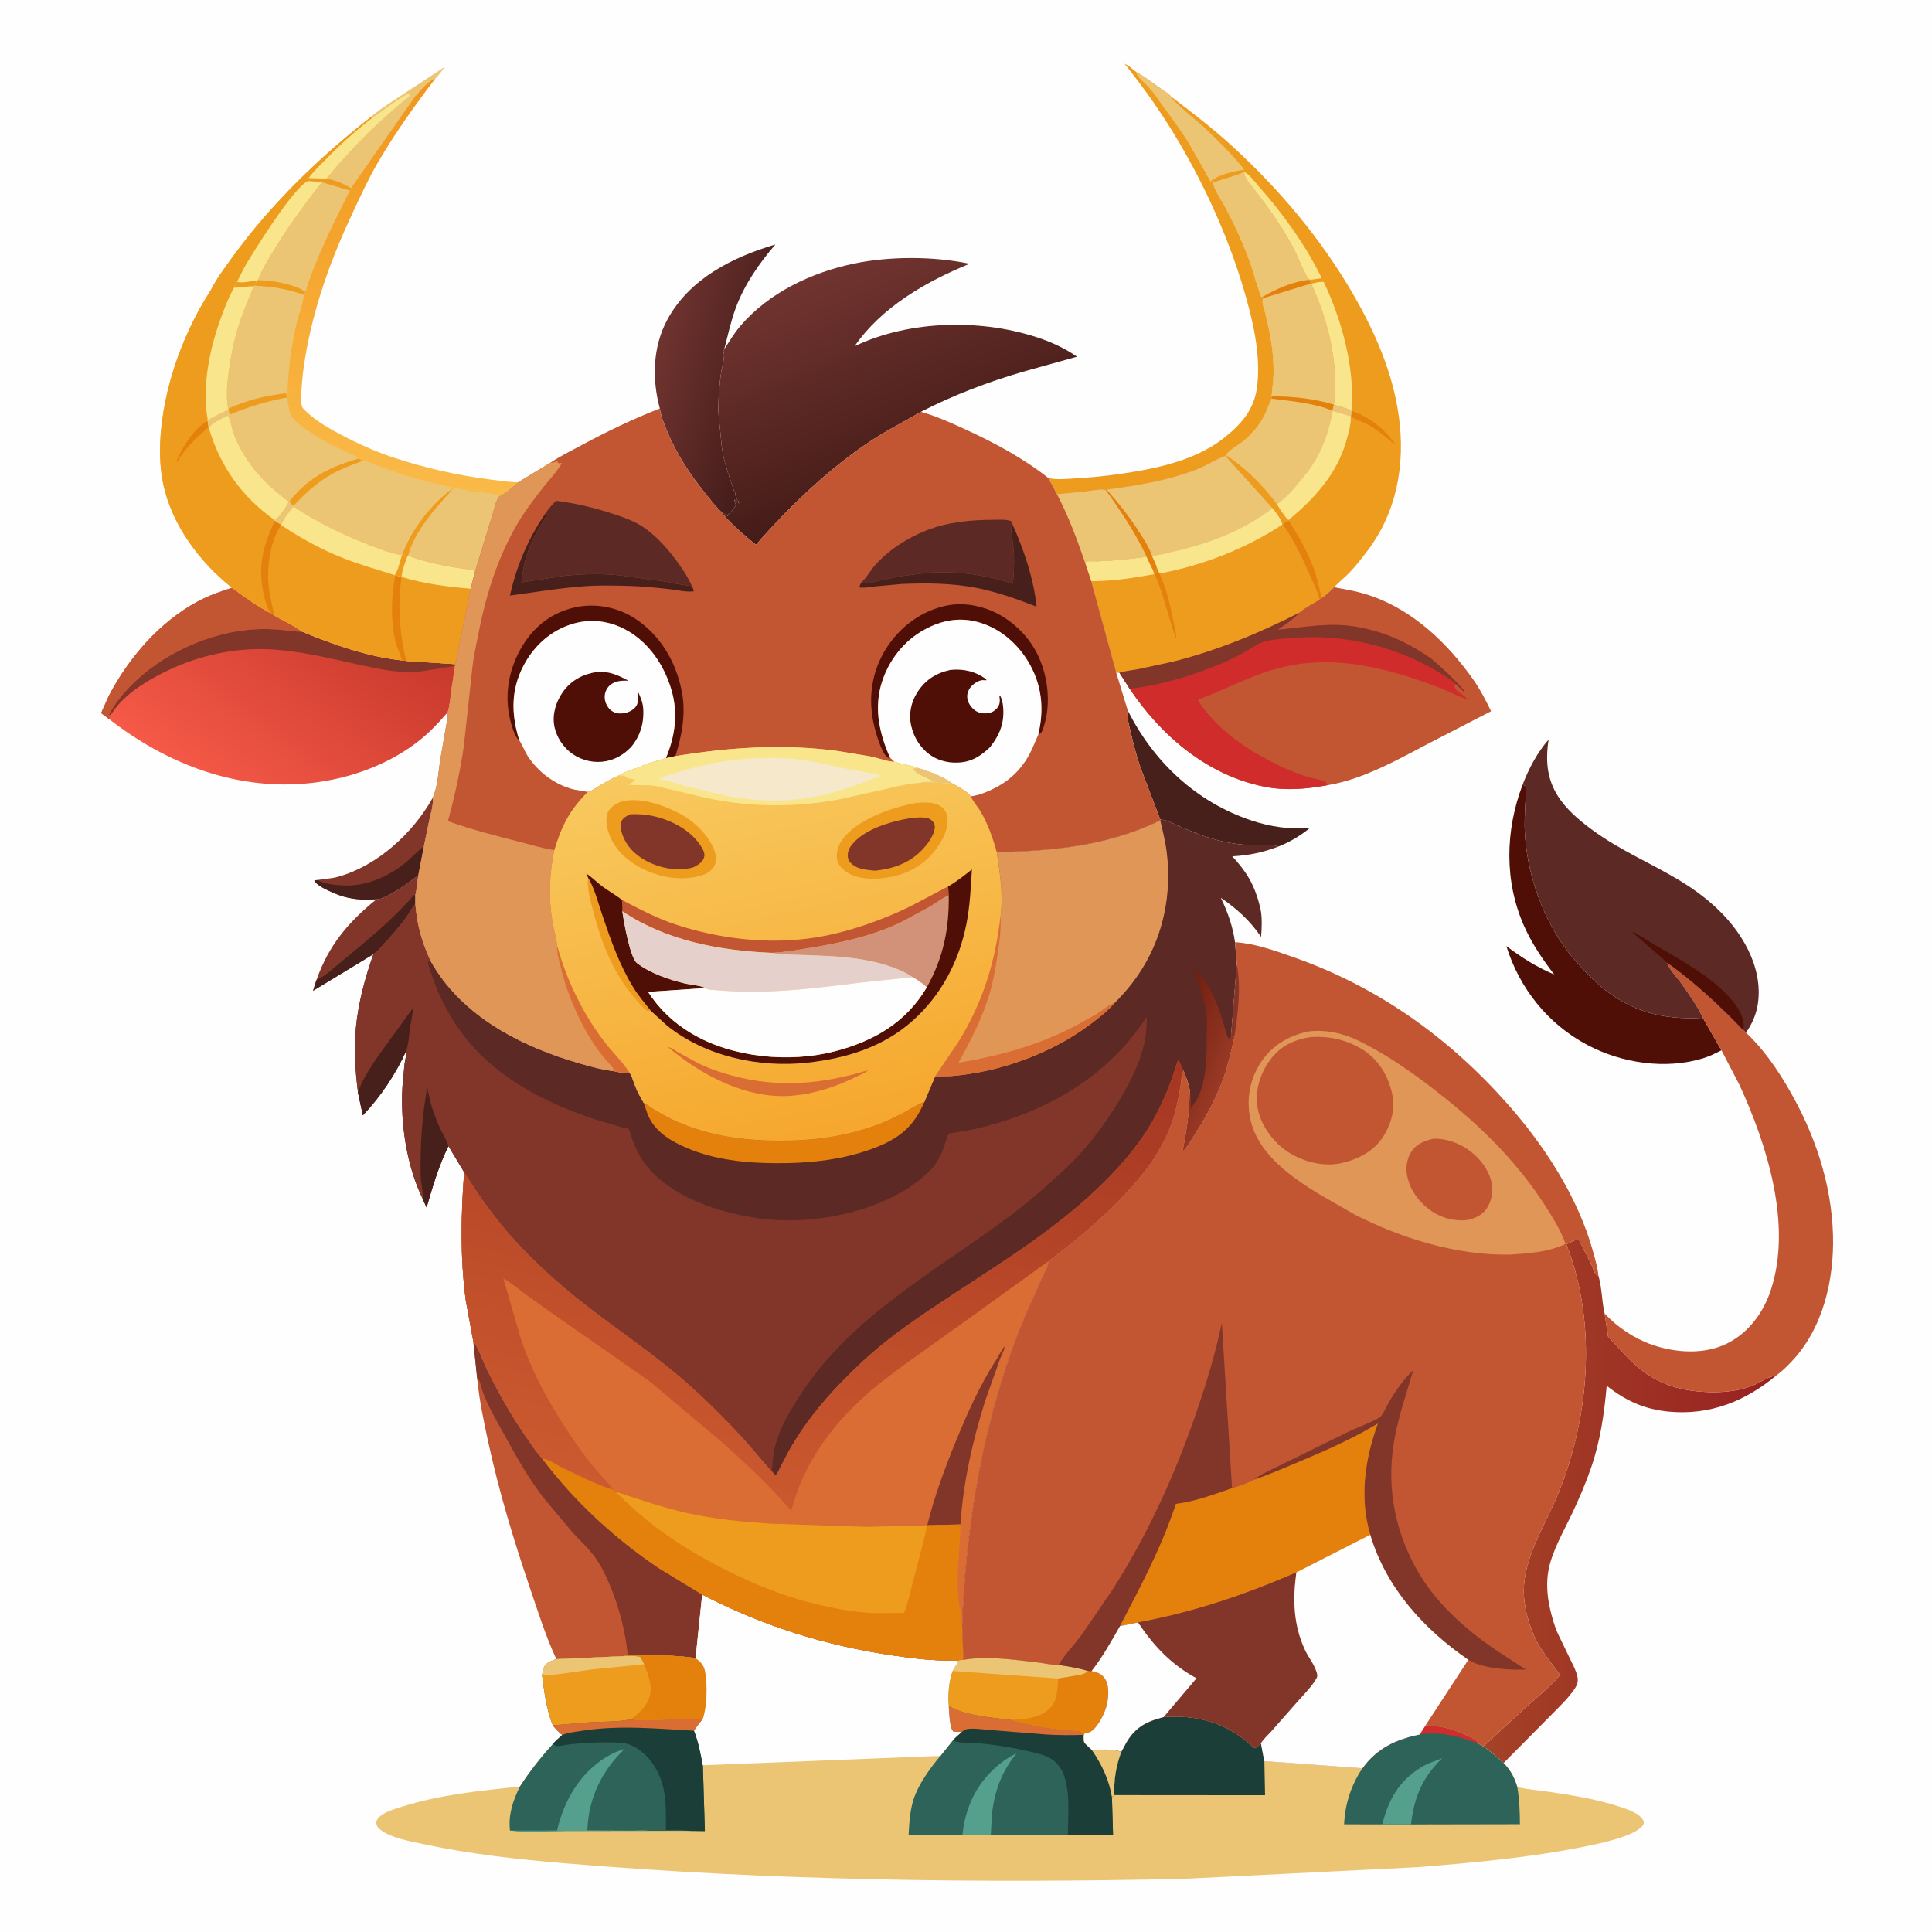 <svg version="1.1" xmlns="http://www.w3.org/2000/svg" style="display: block;" viewBox="0 0 2048 2048" width="1024" height="1024">
<defs>
	<linearGradient id="Gradient1" gradientUnits="userSpaceOnUse" x1="815.687" y1="410.838" x2="695.035" y2="378.555">
		<stop class="stop0" offset="0" stop-opacity="1" stop-color="rgb(68,28,26)"/>
		<stop class="stop1" offset="1" stop-opacity="1" stop-color="rgb(111,51,47)"/>
	</linearGradient>
	<linearGradient id="Gradient2" gradientUnits="userSpaceOnUse" x1="1879.35" y1="1594" x2="1575.17" y2="1590.3">
		<stop class="stop0" offset="0" stop-opacity="1" stop-color="rgb(152,33,34)"/>
		<stop class="stop1" offset="1" stop-opacity="1" stop-color="rgb(164,66,38)"/>
	</linearGradient>
	<linearGradient id="Gradient3" gradientUnits="userSpaceOnUse" x1="382.982" y1="637.006" x2="229.634" y2="844.407">
		<stop class="stop0" offset="0" stop-opacity="1" stop-color="rgb(200,57,44)"/>
		<stop class="stop1" offset="1" stop-opacity="1" stop-color="rgb(245,89,71)"/>
	</linearGradient>
	<linearGradient id="Gradient4" gradientUnits="userSpaceOnUse" x1="971.325" y1="505.714" x2="882.921" y2="285.207">
		<stop class="stop0" offset="0" stop-opacity="1" stop-color="rgb(69,28,24)"/>
		<stop class="stop1" offset="1" stop-opacity="1" stop-color="rgb(113,52,48)"/>
	</linearGradient>
	<linearGradient id="Gradient5" gradientUnits="userSpaceOnUse" x1="436.731" y1="97.68" x2="422.157" y2="519.307">
		<stop class="stop0" offset="0" stop-opacity="1" stop-color="rgb(241,151,29)"/>
		<stop class="stop1" offset="1" stop-opacity="1" stop-color="rgb(250,186,72)"/>
	</linearGradient>
	<linearGradient id="Gradient6" gradientUnits="userSpaceOnUse" x1="1236.18" y1="1111.25" x2="1297.33" y2="1136.9">
		<stop class="stop0" offset="0" stop-opacity="1" stop-color="rgb(115,31,17)"/>
		<stop class="stop1" offset="1" stop-opacity="1" stop-color="rgb(152,57,37)"/>
	</linearGradient>
	<linearGradient id="Gradient7" gradientUnits="userSpaceOnUse" x1="908.174" y1="1046.42" x2="774.145" y2="1606.39">
		<stop class="stop0" offset="0" stop-opacity="1" stop-color="rgb(165,54,34)"/>
		<stop class="stop1" offset="1" stop-opacity="1" stop-color="rgb(204,90,47)"/>
	</linearGradient>
	<linearGradient id="Gradient8" gradientUnits="userSpaceOnUse" x1="878.176" y1="1204.25" x2="788.13" y2="793.153">
		<stop class="stop0" offset="0" stop-opacity="1" stop-color="rgb(246,167,45)"/>
		<stop class="stop1" offset="1" stop-opacity="1" stop-color="rgb(248,201,95)"/>
	</linearGradient>
</defs>
<path transform="translate(0,0)" fill="rgb(254,254,254)" d="M 0 -0 L 2048 0 L 2048 2048 L -0 2048 L 0 -0 z"/>
<path transform="translate(0,0)" fill="rgb(236,197,116)" d="M 393.886 123.497 C 399.068 118.599 405.763 114.423 411.562 110.22 L 471.549 70.841 C 468.394 75.28 465.367 79.497 461.456 83.329 C 454.912 84.597 445.21 95.791 440.807 101.143 C 438.812 101.352 436.768 101.236 434.761 101.221 L 433.005 99.18 C 423.756 104.131 415.486 110.262 406.917 116.281 C 403.169 118.914 399.365 122.493 395.263 124.495 L 393.886 123.497 z"/>
<path transform="translate(0,0)" fill="rgb(130,54,41)" d="M 458.682 845.772 C 459.665 853.373 456.847 861.421 455.239 868.84 L 449.411 896.88 L 443.458 927.768 C 433.49 935.369 423.348 942.835 412.241 948.717 C 408.335 950.786 403.683 953.194 399.175 953.196 C 382.488 954.635 367.83 953.028 352.457 946.061 C 347.396 943.767 335.143 938.489 333.178 933.284 L 336.901 932.824 C 343.908 931.595 351.136 931.419 358.017 929.521 C 399.967 917.948 437.843 883.117 458.682 845.772 z"/>
<path transform="translate(0,0)" fill="rgb(72,32,27)" d="M 449.411 896.88 L 443.458 927.768 C 433.49 935.369 423.348 942.835 412.241 948.717 C 408.335 950.786 403.683 953.194 399.175 953.196 C 382.488 954.635 367.83 953.028 352.457 946.061 C 347.396 943.767 335.143 938.489 333.178 933.284 L 336.901 932.824 C 342.928 936.702 351.507 937.637 358.568 938.268 L 360.5 938.427 C 385.035 940.583 408.158 931.126 427.392 916.5 C 435.065 910.665 441.171 903.414 448.659 897.465 L 449.411 896.88 z"/>
<path transform="translate(0,0)" fill="rgb(130,54,41)" d="M 399.175 953.196 C 403.683 953.194 408.335 950.786 412.241 948.717 C 423.348 942.835 433.49 935.369 443.458 927.768 C 442.306 934.465 442.052 942.745 440.259 949.088 L 440.25 958.293 C 436.242 962.594 434.033 967.827 430.613 972.545 C 423.604 982.214 415.739 991.183 407.613 999.917 C 403.895 1003.91 400.278 1008.27 395.828 1011.46 L 331.855 1050.28 L 335.411 1038.99 C 348.434 1001.96 369.05 977.693 399.175 953.196 z"/>
<path transform="translate(0,0)" fill="rgb(72,32,27)" d="M 335.411 1038.99 C 345.1 1034.57 354.332 1025.49 362.552 1018.77 C 389.767 996.525 415.614 975.353 438.905 948.729 L 440.259 949.088 L 440.25 958.293 C 436.242 962.594 434.033 967.827 430.613 972.545 C 423.604 982.214 415.739 991.183 407.613 999.917 C 403.895 1003.91 400.278 1008.27 395.828 1011.46 L 331.855 1050.28 L 335.411 1038.99 z"/>
<path transform="translate(0,0)" fill="rgb(72,32,27)" d="M 1195.41 752.925 C 1222.63 807.457 1268.06 850.195 1326.26 869.638 C 1347.4 876.697 1366.06 879.017 1388.12 878.021 C 1378.33 886.058 1366.93 892.725 1355.15 897.41 C 1346.22 893.827 1332.81 896.19 1323.08 895.693 C 1314.82 895.271 1306.09 894.079 1298 892.363 C 1288.11 890.267 1278.55 887.269 1269.1 883.716 L 1249.5 875.707 C 1243.17 872.826 1237.12 868.911 1229.98 868.844 L 1209.46 815.014 C 1204.81 802.003 1201.41 788.657 1198.36 775.189 C 1196.78 768.243 1194.24 760.017 1195.41 752.925 z"/>
<path transform="translate(0,0)" fill="rgb(238,156,30)" d="M 1111.39 506.848 L 1116.21 507.566 C 1125.64 508.575 1136.38 507.219 1145.89 506.681 C 1164.74 505.612 1183.38 503.192 1202 500.093 C 1235.18 494.57 1271.33 485.265 1298.04 463.811 C 1316.81 448.736 1330.12 433.201 1332.79 408.388 C 1336.14 377.298 1329.35 345.655 1321.03 315.828 C 1305.08 258.706 1279.99 202.157 1249.92 150.975 C 1232.59 121.491 1213.48 94.253 1192.09 67.597 C 1196.39 69.289 1200.66 73.419 1204.37 76.233 C 1206.11 82.638 1214.44 88.472 1218.84 93.5 C 1222.68 97.878 1225.94 102.849 1229.37 107.555 C 1239.97 122.122 1251.09 136.598 1260.52 151.968 L 1283.31 192.267 L 1286 193.485 C 1285.32 197.874 1296.74 215.623 1299.26 220.397 C 1309.42 239.641 1318.28 258.626 1325.45 279.189 C 1329.61 291.135 1332.59 303.632 1337.28 315.357 L 1338.91 316.206 C 1337.42 321.343 1339.7 325.865 1341 331 L 1345.84 352.32 C 1348.86 367.957 1350.45 382.672 1349.98 398.584 C 1349.77 405.823 1348.41 412.91 1348.04 420.13 L 1347.75 422.619 C 1343.41 433.514 1340.17 442.937 1332.84 452.346 C 1328.81 457.512 1324.16 462.416 1319.23 466.725 C 1314.24 471.087 1302.43 477.151 1299.79 482.594 L 1298.95 483.301 L 1297.07 483.999 C 1287.48 487.73 1278.62 493.737 1268.83 497.547 C 1238.46 509.373 1205.32 514.873 1173.13 518.992 L 1171.9 519.453 C 1165.41 518.41 1158.4 520.184 1151.9 520.896 L 1120.58 524.086 L 1111.39 506.848 z"/>
<path transform="translate(0,0)" fill="url(#Gradient1)" d="M 699.449 433.039 C 691.032 402.101 691.831 367.75 707.276 339.08 C 730.791 295.431 776.247 272.722 821.931 259.159 C 804.768 279.176 789.151 301.467 779.96 326.361 C 774.686 340.643 771.573 355.463 767.746 370.165 L 766.743 372 L 767.153 373.308 C 768.538 378.309 765.698 387.694 764.775 392.885 C 763.611 399.434 762.975 406.093 762.406 412.719 C 761.477 423.543 760.979 436.061 762.403 446.813 C 763.86 457.823 764.105 468.836 766.073 479.835 C 768.484 493.307 773.207 505.637 777.503 518.526 C 778.25 520.767 777.694 519.28 778.805 521.497 C 779.79 523.465 779.414 522.411 779.576 524.396 C 779.864 527.921 782.246 531.027 784.561 533.564 L 783.489 534.241 L 782.49 532.5 L 778.5 529.51 C 778.273 532.331 779.461 532.553 780 535 C 780.307 536.395 776.123 540.851 775.25 542.25 L 771.51 545.5 L 771.5 547 C 769.539 546.16 768.674 545.374 767.125 543.958 L 765.795 543.853 C 759.435 538.116 753.903 530.7 748.5 524.073 C 732.137 504.005 717.526 481.944 707.494 457.987 C 704.075 449.822 700.715 441.872 699.449 433.039 z"/>
<path transform="translate(0,0)" fill="rgb(79,15,7)" d="M 1614 831.852 L 1617.51 833.5 C 1617.63 849.592 1615.52 865.394 1616.34 881.585 C 1618.47 923.492 1632.87 966.926 1656.76 1001.53 C 1666.1 1015.05 1677.07 1026.83 1688.74 1038.32 L 1697.06 1045.84 C 1729.58 1072.69 1763.18 1081.39 1805.02 1078.87 L 1824.82 1113.33 C 1818.65 1116.48 1812.5 1119.6 1805.86 1121.66 C 1765.89 1134.07 1719.16 1127.1 1682.46 1107.59 C 1640.76 1085.43 1610.74 1047.75 1596.8 1002.9 C 1613.28 1015.21 1628.53 1024.93 1647.54 1033.01 C 1635.27 1017.03 1624.19 1000.75 1615.89 982.305 C 1594.34 934.391 1595.63 880.373 1614 831.852 z"/>
<path transform="translate(0,0)" fill="url(#Gradient2)" d="M 1572.35 1851.27 L 1618.99 1808.39 C 1631.05 1797.8 1643.13 1787.76 1653.75 1775.64 C 1643.35 1760.94 1631.63 1748.1 1624.89 1731.08 C 1619.39 1717.19 1615.06 1700.94 1615.26 1685.89 C 1615.73 1651.4 1635.98 1619.85 1649.28 1589.07 C 1684.79 1506.93 1693.69 1403.4 1660.38 1319.07 L 1673.05 1312.87 L 1686.9 1340.25 C 1688.19 1342.93 1689.7 1348.42 1691.49 1350.5 C 1692.24 1351.37 1693.42 1351.72 1694.39 1352.33 C 1698.24 1365.3 1697.88 1379.11 1700.92 1392.22 L 1704.63 1416.83 C 1714.82 1427.62 1724.92 1439.6 1736.2 1449.23 C 1758.7 1468.44 1784.59 1475.21 1813.84 1475.74 C 1828.97 1476.01 1845.98 1474.08 1859.9 1467.91 C 1866.9 1464.82 1875.33 1458.88 1882.83 1458.14 C 1849.94 1485.56 1812.43 1500.4 1769.2 1496.41 C 1743.42 1494.03 1723.38 1485 1703.18 1468.98 C 1700.46 1499.05 1696.5 1527.08 1686.64 1555.77 C 1680.89 1572.49 1673.82 1588.92 1666.25 1604.89 C 1657.44 1623.49 1645.24 1644.22 1641.44 1664.51 C 1639.1 1676.99 1639.97 1691.14 1642.69 1703.5 C 1644.79 1713.02 1647.36 1722.56 1651.3 1731.5 L 1665.21 1760.3 C 1667.89 1765.82 1671.25 1772.05 1672.28 1778.16 C 1672.99 1782.36 1671.98 1785.95 1669.67 1789.49 C 1663.02 1799.68 1653.08 1808.94 1644.61 1817.67 L 1593.87 1868.88 C 1587.12 1862.32 1579.98 1856.76 1572.35 1851.27 z"/>
<path transform="translate(0,0)" fill="rgb(194,85,50)" d="M 1767.53 1020.62 C 1796.24 1041.1 1823.32 1066.32 1847.7 1091.74 L 1850.84 1094.6 C 1869.11 1111.92 1883.28 1132.29 1895.92 1154 C 1923.46 1201.34 1941.5 1254.03 1943.05 1309.26 C 1944.37 1356.43 1932.54 1408.14 1899.19 1443.24 C 1894.14 1448.55 1888.82 1453.89 1882.83 1458.14 C 1875.33 1458.88 1866.9 1464.82 1859.9 1467.91 C 1845.98 1474.08 1828.97 1476.01 1813.84 1475.74 C 1784.59 1475.21 1758.7 1468.44 1736.2 1449.23 C 1724.92 1439.6 1714.82 1427.62 1704.63 1416.83 L 1700.92 1392.22 C 1714.18 1406.88 1732.77 1419.09 1751.46 1425.56 C 1776.42 1434.19 1806.9 1436.16 1831.04 1424.03 C 1853.7 1412.65 1869.3 1391.37 1877.13 1367.58 C 1899.94 1298.32 1873.2 1213.83 1843.97 1150.14 L 1824.82 1113.33 L 1805.02 1078.87 C 1799.45 1066.41 1790.12 1053.61 1782.28 1042.44 C 1778.76 1037.43 1768.11 1026.12 1767.53 1020.62 z"/>
<path transform="translate(0,0)" fill="rgb(194,85,50)" d="M 501.726 1421.91 C 507.972 1430.26 511.791 1442.82 516.5 1452.29 C 529.599 1478.63 543.469 1503.32 560.536 1527.31 C 564.983 1533.56 569.511 1540.83 574.916 1546.24 C 608.437 1591.03 651.673 1630.79 698 1662.05 L 744.357 1690.31 L 737.342 1757.71 C 713.666 1753.97 689.47 1754.93 665.584 1754.99 L 659.543 1755.68 L 589.783 1758.8 C 578.448 1734.59 570.04 1707.69 561.451 1682.36 C 544.505 1632.37 529.462 1582.84 518.134 1531.25 C 513.039 1508.05 508.097 1484.72 505.784 1461.05 L 501.726 1421.91 z"/>
<path transform="translate(0,0)" fill="rgb(130,54,41)" d="M 501.726 1421.91 C 507.972 1430.26 511.791 1442.82 516.5 1452.29 C 529.599 1478.63 543.469 1503.32 560.536 1527.31 C 564.983 1533.56 569.511 1540.83 574.916 1546.24 C 608.437 1591.03 651.673 1630.79 698 1662.05 L 744.357 1690.31 L 737.342 1757.71 C 713.666 1753.97 689.47 1754.93 665.584 1754.99 C 662.884 1729.32 656.669 1704.88 646.788 1681.04 C 642.279 1670.16 636.756 1658.51 629.557 1649.12 C 622.645 1640.11 614.068 1632.22 606.411 1623.83 L 576.702 1588.34 C 559.693 1566.68 546.306 1542.22 533.075 1518.14 C 524.776 1503.03 513.66 1484.61 509.502 1467.85 C 508.727 1464.72 507.943 1463.47 505.784 1461.05 L 501.726 1421.91 z"/>
<path transform="translate(0,0)" fill="rgb(92,41,36)" d="M 1614 831.852 C 1620.41 815.077 1629.67 797.491 1641.57 783.977 C 1637.92 808.186 1639.96 828.882 1655.03 849.11 C 1664.25 861.476 1677.14 871.998 1689.57 880.995 C 1717.4 901.138 1747.98 914.165 1777.3 931.459 C 1808.5 949.864 1836.73 973.874 1853.04 1006.78 C 1861.71 1024.29 1866.32 1044.08 1863.47 1063.65 C 1861.79 1075.16 1857.46 1085.14 1850.84 1094.6 L 1847.7 1091.74 C 1823.32 1066.32 1796.24 1041.1 1767.53 1020.62 C 1768.11 1026.12 1778.76 1037.43 1782.28 1042.44 C 1790.12 1053.61 1799.45 1066.41 1805.02 1078.87 C 1763.18 1081.39 1729.58 1072.69 1697.06 1045.84 L 1688.74 1038.32 C 1677.07 1026.83 1666.1 1015.05 1656.76 1001.53 C 1632.87 966.926 1618.47 923.492 1616.34 881.585 C 1615.52 865.394 1617.63 849.592 1617.51 833.5 L 1614 831.852 z"/>
<path transform="translate(0,0)" fill="rgb(79,15,7)" d="M 1767.53 1020.62 L 1730.52 988.5 L 1732 987.964 C 1760.02 1006.2 1789.78 1020.12 1816.09 1041.16 C 1827.83 1050.55 1846.57 1068.28 1848.18 1084.35 C 1848.43 1086.88 1848.74 1089.36 1847.7 1091.74 C 1823.32 1066.32 1796.24 1041.1 1767.53 1020.62 z"/>
<path transform="translate(0,0)" fill="url(#Gradient3)" d="M 245.867 623.07 C 258.905 632.619 271.931 642.184 286.323 649.657 L 290.844 652.521 C 300.319 658.113 311.277 662.911 320.018 669.486 C 354.047 683.571 388.904 695.822 425.672 700.012 L 432.087 700.762 L 482.616 704.018 L 482.339 705.943 L 478.505 731.421 C 477.495 739.356 477 747.362 474.593 755.026 C 464.442 766.761 454.15 777.707 441.74 787.128 C 407.746 812.934 364.338 827.429 321.988 830.77 C 246.227 836.745 174.681 808.318 115.658 762.249 L 107.163 755.936 L 115.123 738 C 136.275 697.371 169.174 659.198 209.962 637.394 C 221.329 631.317 233.611 626.974 245.867 623.07 z"/>
<path transform="translate(0,0)" fill="rgb(130,54,41)" d="M 117.081 758.051 L 115.5 757.204 C 121.189 746.629 129.402 736.358 137.711 727.729 C 171.015 693.141 223.357 669.22 271.5 667.014 C 280.406 666.606 289.499 666.798 298.365 667.645 C 305.184 668.297 312.277 669.666 319.096 669.512 L 320.018 669.486 C 354.047 683.571 388.904 695.822 425.672 700.012 L 432.087 700.762 L 482.616 704.018 L 482.339 705.943 L 448.066 711.412 C 426.307 714.585 402.552 709.421 381.315 704.766 C 349.779 697.854 318.001 689.888 285.652 688.29 C 249.099 686.484 210.709 694.846 177.774 710.737 C 158.111 720.225 135.319 733.548 122.038 751.248 L 119.5 754.916 L 117.081 758.051 z"/>
<path transform="translate(0,0)" fill="rgb(194,85,50)" d="M 245.867 623.07 C 258.905 632.619 271.931 642.184 286.323 649.657 L 290.844 652.521 C 300.319 658.113 311.277 662.911 320.018 669.486 L 319.096 669.512 C 312.277 669.666 305.184 668.297 298.365 667.645 C 289.499 666.798 280.406 666.606 271.5 667.014 C 223.357 669.22 171.015 693.141 137.711 727.729 C 129.402 736.358 121.189 746.629 115.5 757.204 L 117.081 758.051 L 115.658 762.249 L 107.163 755.936 L 115.123 738 C 136.275 697.371 169.174 659.198 209.962 637.394 C 221.329 631.317 233.611 626.974 245.867 623.07 z"/>
<path transform="translate(0,0)" fill="rgb(238,156,30)" d="M 1204.37 76.233 C 1213.54 81.232 1221.63 87.697 1230.14 93.697 C 1233.5 96.064 1238.92 99.054 1241.38 102.348 C 1263.6 119.294 1285.89 136.258 1306.5 155.165 C 1356.47 200.996 1400.79 253.643 1434.7 312.415 C 1457.88 352.594 1476.44 395.132 1482.85 441.5 C 1489.88 492.362 1480.61 543.476 1448.86 584.801 C 1442.99 592.439 1436.93 600.336 1430.24 607.256 C 1425.1 612.579 1419.2 617.107 1414.14 622.509 C 1410.05 626.429 1406.12 630.466 1401.42 633.659 L 1398.71 635.515 C 1397.05 627.736 1393.2 620.324 1390.04 613.048 C 1381.65 593.776 1372.15 573.052 1359.87 555.964 L 1359.31 555.963 C 1357.84 550.048 1352.68 543.572 1348.96 538.77 L 1298.95 483.301 L 1299.79 482.594 C 1302.43 477.151 1314.24 471.087 1319.23 466.725 C 1324.16 462.416 1328.81 457.512 1332.84 452.346 C 1340.17 442.937 1343.41 433.514 1347.75 422.619 L 1348.04 420.13 C 1348.41 412.91 1349.77 405.823 1349.98 398.584 C 1350.45 382.672 1348.86 367.957 1345.84 352.32 L 1341 331 C 1339.7 325.865 1337.42 321.343 1338.91 316.206 L 1337.28 315.357 C 1332.59 303.632 1329.61 291.135 1325.45 279.189 C 1318.28 258.626 1309.42 239.641 1299.26 220.397 C 1296.74 215.623 1285.32 197.874 1286 193.485 L 1283.31 192.267 L 1260.52 151.968 C 1251.09 136.598 1239.97 122.122 1229.37 107.555 C 1225.94 102.849 1222.68 97.878 1218.84 93.5 C 1214.44 88.472 1206.11 82.638 1204.37 76.233 z"/>
<path transform="translate(0,0)" fill="rgb(228,129,13)" d="M 1432.9 435.455 C 1452.8 442.637 1468.07 454.876 1479.95 472.232 C 1470.68 465.042 1461.87 456.834 1451.66 451.012 C 1446.12 447.86 1439.99 446.002 1434.5 443.045 C 1432.38 441.906 1432.86 440.967 1432.48 438.857 L 1432.9 435.455 z"/>
<path transform="translate(0,0)" fill="rgb(228,129,13)" d="M 1365.91 551.825 C 1377.63 569.828 1388.07 587.928 1394.66 608.51 C 1397.3 616.736 1398.52 625.63 1401.42 633.659 L 1398.71 635.515 C 1397.05 627.736 1393.2 620.324 1390.04 613.048 C 1381.65 593.776 1372.15 573.052 1359.87 555.964 C 1361.89 553.717 1363.2 552.962 1365.91 551.825 z"/>
<path transform="translate(0,0)" fill="rgb(249,230,140)" d="M 1318.55 182.333 C 1324.26 184.443 1329.19 191.72 1333.19 196.217 C 1358.66 224.839 1383.06 258.282 1400.03 292.74 L 1400.94 294.909 L 1389.22 296.599 C 1387.29 295.78 1386.98 295.763 1385.95 294 C 1379.83 283.525 1375.55 271.123 1369.66 260.3 C 1357.11 237.235 1340.77 214.832 1324.5 194.253 C 1321.24 190.125 1319.63 187.561 1318.55 182.333 z"/>
<path transform="translate(0,0)" fill="rgb(249,230,140)" d="M 1389.93 300.828 C 1394.02 299.834 1399.08 298.298 1403.23 298.901 C 1422.46 339.424 1436.22 389.745 1432.78 434.794 L 1413.94 428.954 C 1419.7 387.158 1407.62 338.629 1389.93 300.828 z"/>
<path transform="translate(0,0)" fill="rgb(236,197,116)" d="M 1204.37 76.233 C 1213.54 81.232 1221.63 87.697 1230.14 93.697 C 1233.5 96.064 1238.92 99.054 1241.38 102.348 C 1242.72 107.383 1270.79 129.585 1275.99 134.577 C 1290.82 148.831 1306.26 163.584 1318.94 179.808 C 1307.18 181.905 1292.76 184.44 1283.31 192.267 L 1260.52 151.968 C 1251.09 136.598 1239.97 122.122 1229.37 107.555 C 1225.94 102.849 1222.68 97.878 1218.84 93.5 C 1214.44 88.472 1206.11 82.638 1204.37 76.233 z"/>
<path transform="translate(0,0)" fill="rgb(236,197,116)" d="M 1286 193.485 C 1296.49 189.586 1308.64 187.067 1318.55 182.333 C 1319.63 187.561 1321.24 190.125 1324.5 194.253 C 1340.77 214.832 1357.11 237.235 1369.66 260.3 C 1375.55 271.123 1379.83 283.525 1385.95 294 C 1386.98 295.763 1387.29 295.78 1389.22 296.599 L 1388.09 296.658 L 1389.28 300.822 L 1338.91 316.206 L 1337.28 315.357 C 1332.59 303.632 1329.61 291.135 1325.45 279.189 C 1318.28 258.626 1309.42 239.641 1299.26 220.397 C 1296.74 215.623 1285.32 197.874 1286 193.485 z"/>
<path transform="translate(0,0)" fill="rgb(228,129,13)" d="M 1337.28 315.357 C 1352 306.575 1370.78 298.091 1388.09 296.658 L 1389.28 300.822 L 1338.91 316.206 L 1337.28 315.357 z"/>
<path transform="translate(0,0)" fill="rgb(236,197,116)" d="M 1389.28 300.822 L 1389.93 300.828 C 1407.62 338.629 1419.7 387.158 1413.94 428.954 C 1392.38 422.341 1370.53 420.323 1348.04 420.13 C 1348.41 412.91 1349.77 405.823 1349.98 398.584 C 1350.45 382.672 1348.86 367.957 1345.84 352.32 L 1341 331 C 1339.7 325.865 1337.42 321.343 1338.91 316.206 L 1389.28 300.822 z"/>
<path transform="translate(0,0)" fill="rgb(236,197,116)" d="M 1348.04 420.13 C 1370.53 420.323 1392.38 422.341 1413.94 428.954 L 1432.78 434.794 L 1432.9 435.455 L 1432.48 438.857 L 1431.86 441.349 C 1432 450.698 1429.38 459.513 1426.78 468.383 C 1416.67 502.926 1392.86 528.929 1365.77 551.207 L 1365.91 551.825 C 1363.2 552.962 1361.89 553.717 1359.87 555.964 L 1359.31 555.963 C 1357.84 550.048 1352.68 543.572 1348.96 538.77 L 1298.95 483.301 L 1299.79 482.594 C 1302.43 477.151 1314.24 471.087 1319.23 466.725 C 1324.16 462.416 1328.81 457.512 1332.84 452.346 C 1340.17 442.937 1343.41 433.514 1347.75 422.619 L 1348.04 420.13 z"/>
<path transform="translate(0,0)" fill="rgb(228,129,13)" d="M 1348.04 420.13 C 1370.53 420.323 1392.38 422.341 1413.94 428.954 L 1412.35 435.403 C 1393.24 427.279 1368.19 425.168 1347.75 422.619 L 1348.04 420.13 z"/>
<path transform="translate(0,0)" fill="rgb(238,156,30)" d="M 1299.79 482.594 C 1319.43 495.55 1338.51 513.831 1352.32 532.812 L 1353.7 534.686 C 1357.31 539.968 1361.14 546.881 1365.77 551.207 L 1365.91 551.825 C 1363.2 552.962 1361.89 553.717 1359.87 555.964 L 1359.31 555.963 C 1357.84 550.048 1352.68 543.572 1348.96 538.77 L 1298.95 483.301 L 1299.79 482.594 z"/>
<path transform="translate(0,0)" fill="rgb(249,230,140)" d="M 1412.88 435.86 L 1431.86 441.349 C 1432 450.698 1429.38 459.513 1426.78 468.383 C 1416.67 502.926 1392.86 528.929 1365.77 551.207 C 1361.14 546.881 1357.31 539.968 1353.7 534.686 C 1361.46 529.012 1369.52 520.837 1375.54 513.338 C 1380.9 506.664 1386.62 500.202 1391.29 493.013 C 1402.99 474.998 1408.74 456.772 1412.88 435.86 z"/>
<path transform="translate(0,0)" fill="url(#Gradient4)" d="M 767.746 370.165 C 773.203 361.842 778.023 353.553 784.5 345.913 C 814.656 310.342 860.09 288.866 905.066 279.445 C 943.073 271.485 989.652 271.566 1027.8 279.609 C 981.971 298.343 934.621 325.405 905.909 367.012 C 964.872 338.862 1042.5 337.641 1103.84 359.139 C 1117.02 363.757 1130.19 370.117 1141.65 378.104 L 1083.45 394.343 C 1046.54 405.237 1010.48 418.89 976.245 436.525 C 959.527 446.537 942.126 455.053 925.745 465.716 C 879.299 495.952 837.775 535.818 801.341 577.493 C 792.461 570.248 783.707 562.992 775.601 554.87 C 772.425 551.687 768.113 547.736 765.795 543.853 L 767.125 543.958 C 768.674 545.374 769.539 546.16 771.5 547 L 771.51 545.5 L 775.25 542.25 C 776.123 540.851 780.307 536.395 780 535 C 779.461 532.553 778.273 532.331 778.5 529.51 L 782.49 532.5 L 783.489 534.241 L 784.561 533.564 C 782.246 531.027 779.864 527.921 779.576 524.396 C 779.414 522.411 779.79 523.465 778.805 521.497 C 777.694 519.28 778.25 520.767 777.503 518.526 C 773.207 505.637 768.484 493.307 766.073 479.835 C 764.105 468.836 763.86 457.823 762.403 446.813 C 760.979 436.061 761.477 423.543 762.406 412.719 C 762.975 406.093 763.611 399.434 764.775 392.885 C 765.698 387.694 768.538 378.309 767.153 373.308 L 766.743 372 L 767.746 370.165 z"/>
<path transform="translate(0,0)" fill="rgb(194,85,50)" d="M 1173.13 518.992 C 1205.32 514.873 1238.46 509.373 1268.83 497.547 C 1278.62 493.737 1287.48 487.73 1297.07 483.999 L 1298.95 483.301 L 1348.96 538.77 C 1352.68 543.572 1357.84 550.048 1359.31 555.963 L 1359.87 555.964 C 1372.15 573.052 1381.65 593.776 1390.04 613.048 C 1393.2 620.324 1397.05 627.736 1398.71 635.515 L 1401.42 633.659 C 1406.12 630.466 1410.05 626.429 1414.14 622.509 C 1427.67 624.887 1441.29 627.329 1454.28 631.945 C 1499.15 647.889 1535.16 682.503 1562.02 720.848 C 1569.38 731.349 1575.04 742.389 1580.59 753.914 L 1522.79 783.753 C 1486.76 802.212 1447.49 825.868 1407.16 832.343 C 1384.73 836.507 1362.55 838.432 1339.96 833.874 C 1279.98 821.773 1230.87 780.113 1197.55 730.133 L 1186.6 713.018 L 1183.17 712.79 L 1156.74 616.079 L 1150.31 596.741 C 1141.73 571.641 1132.77 547.697 1120.58 524.086 L 1151.9 520.896 C 1158.4 520.184 1165.41 518.41 1171.9 519.453 L 1173.13 518.992 z"/>
<path transform="translate(0,0)" fill="rgb(207,44,43)" d="M 1186.6 713.018 C 1192.74 711.122 1199.82 710.514 1206.17 709.33 L 1243 701.408 C 1289.94 689.644 1334.46 671.273 1377.52 649.339 L 1376.23 650.694 C 1369.92 657.154 1361.77 662.562 1354.3 667.611 C 1382.63 665.002 1410.02 659.395 1438.5 664.542 C 1468.34 669.937 1492.41 681 1517.23 698.174 C 1529.58 708.818 1540.83 719.243 1551.63 731.5 L 1551.5 732.904 L 1543.2 725.015 L 1541.71 727.5 C 1543.23 731.122 1544.5 733.217 1548.05 735.09 C 1551 736.651 1553.78 738.943 1555.82 741.588 L 1553.91 740.939 C 1544.14 737.495 1534.54 732.149 1524.68 728.451 C 1464.52 705.895 1404.61 690.897 1341.49 712.373 C 1316.98 720.714 1294.15 732.983 1269.74 741.628 C 1272.26 746.509 1275.15 750.24 1278.58 754.479 C 1298.7 779.281 1327.68 798.093 1356.19 811.706 C 1366.6 816.675 1377.24 820.949 1388.31 824.223 C 1391.16 825.064 1402.97 826.899 1404.64 828.5 C 1405.35 829.181 1406.63 831.328 1407.16 832.343 C 1384.73 836.507 1362.55 838.432 1339.96 833.874 C 1279.98 821.773 1230.87 780.113 1197.55 730.133 L 1186.6 713.018 z"/>
<path transform="translate(0,0)" fill="rgb(130,54,41)" d="M 1186.6 713.018 C 1192.74 711.122 1199.82 710.514 1206.17 709.33 L 1243 701.408 C 1289.94 689.644 1334.46 671.273 1377.52 649.339 L 1376.23 650.694 C 1369.92 657.154 1361.77 662.562 1354.3 667.611 C 1382.63 665.002 1410.02 659.395 1438.5 664.542 C 1468.34 669.937 1492.41 681 1517.23 698.174 C 1529.58 708.818 1540.83 719.243 1551.63 731.5 L 1551.5 732.904 L 1543.2 725.015 C 1534.91 717.851 1524.81 712.228 1515.21 706.956 C 1472.64 683.55 1422.25 672.497 1373.74 676.036 C 1362.77 676.836 1348.68 677.231 1338.35 680.725 C 1332.05 682.852 1325.73 687.664 1319.93 690.981 C 1312 695.524 1303.86 699.439 1295.44 703.004 C 1263.82 716.395 1231.68 726.069 1197.55 730.133 L 1186.6 713.018 z"/>
<path transform="translate(0,0)" fill="rgb(238,156,30)" d="M 1173.13 518.992 C 1205.32 514.873 1238.46 509.373 1268.83 497.547 C 1278.62 493.737 1287.48 487.73 1297.07 483.999 L 1298.95 483.301 L 1348.96 538.77 C 1352.68 543.572 1357.84 550.048 1359.31 555.963 L 1359.87 555.964 C 1372.15 573.052 1381.65 593.776 1390.04 613.048 C 1393.2 620.324 1397.05 627.736 1398.71 635.515 C 1392.12 640.213 1383.37 643.988 1377.52 649.339 C 1334.46 671.273 1289.94 689.644 1243 701.408 L 1206.17 709.33 C 1199.82 710.514 1192.74 711.122 1186.6 713.018 L 1183.17 712.79 L 1156.74 616.079 L 1150.31 596.741 C 1141.73 571.641 1132.77 547.697 1120.58 524.086 L 1151.9 520.896 C 1158.4 520.184 1165.41 518.41 1171.9 519.453 L 1173.13 518.992 z"/>
<path transform="translate(0,0)" fill="rgb(228,129,13)" d="M 1221.68 603.274 C 1224.12 604.047 1223.78 605.725 1226.5 606.51 L 1225.23 603.674 L 1226.26 601.222 L 1229.13 607.894 C 1236.74 624.684 1241.14 643.872 1244.59 661.917 C 1245.46 666.429 1247.4 672.769 1246.5 677.296 L 1232.2 630.578 C 1229.83 623.847 1227.71 616.34 1224.4 610.043 L 1223.62 608.604 L 1221.68 603.274 z"/>
<path transform="translate(0,0)" fill="rgb(249,230,140)" d="M 1215.38 590.173 L 1221.68 603.274 L 1223.62 608.604 C 1202.07 612.558 1178.72 616.205 1156.74 616.079 L 1150.31 596.741 C 1150.71 596.244 1150.98 595.62 1151.5 595.25 C 1152.33 594.657 1162.38 595.033 1164 594.968 C 1181.34 594.271 1198.21 592.458 1215.38 590.173 z"/>
<path transform="translate(0,0)" fill="rgb(236,197,116)" d="M 1173.13 518.992 C 1205.32 514.873 1238.46 509.373 1268.83 497.547 C 1278.62 493.737 1287.48 487.73 1297.07 483.999 L 1298.95 483.301 L 1348.96 538.77 C 1352.68 543.572 1357.84 550.048 1359.31 555.963 C 1320.62 581.593 1274.75 599.341 1229.13 607.894 L 1226.26 601.222 L 1225.23 603.674 L 1226.5 606.51 C 1223.78 605.725 1224.12 604.047 1221.68 603.274 L 1215.38 590.173 C 1198.21 592.458 1181.34 594.271 1164 594.968 C 1162.38 595.033 1152.33 594.657 1151.5 595.25 C 1150.98 595.62 1150.71 596.244 1150.31 596.741 C 1141.73 571.641 1132.77 547.697 1120.58 524.086 L 1151.9 520.896 C 1158.4 520.184 1165.41 518.41 1171.9 519.453 L 1173.13 518.992 z"/>
<path transform="translate(0,0)" fill="rgb(228,129,13)" d="M 1171.9 519.453 L 1173.13 518.992 C 1186.04 533.702 1197.67 548.236 1208.17 564.788 C 1212.96 572.324 1218.45 580.832 1221.28 589.341 C 1222.9 593.141 1225.17 597.274 1226.26 601.222 L 1225.23 603.674 L 1226.5 606.51 C 1223.78 605.725 1224.12 604.047 1221.68 603.274 L 1215.38 590.173 C 1203.6 565.246 1188 541.781 1171.9 519.453 z"/>
<path transform="translate(0,0)" fill="rgb(249,230,140)" d="M 1348.96 538.77 C 1352.68 543.572 1357.84 550.048 1359.31 555.963 C 1320.62 581.593 1274.75 599.341 1229.13 607.894 L 1226.26 601.222 C 1225.17 597.274 1222.9 593.141 1221.28 589.341 C 1229.07 588.617 1236.78 586.35 1244.4 584.633 C 1281.91 576.18 1318.3 562.361 1348.96 538.77 z"/>
<path transform="translate(0,0)" fill="rgb(236,197,116)" d="M 1120.58 524.086 L 1151.9 520.896 C 1158.4 520.184 1165.41 518.41 1171.9 519.453 C 1188 541.781 1203.6 565.246 1215.38 590.173 C 1198.21 592.458 1181.34 594.271 1164 594.968 C 1162.38 595.033 1152.33 594.657 1151.5 595.25 C 1150.98 595.62 1150.71 596.244 1150.31 596.741 C 1141.73 571.641 1132.77 547.697 1120.58 524.086 z"/>
<path transform="translate(0,0)" fill="url(#Gradient5)" d="M 440.807 101.143 C 445.21 95.791 454.912 84.597 461.456 83.329 C 439.331 112.183 418.516 141.502 400.187 172.942 C 390.852 188.953 382.928 206.231 375.02 223 C 351.372 273.143 332.853 323.624 323.591 378.492 C 321.591 390.342 320.229 402.241 319.522 414.24 C 319.232 419.165 318.701 426.279 320.155 431.034 C 320.76 433.015 324.138 435.82 325.702 437.289 C 335.567 446.553 349.066 454.274 360.979 460.599 C 379.162 470.253 398.704 479.039 418.289 485.434 C 450.942 496.095 484.612 503.871 518.689 508.167 C 528.795 509.441 539.212 511.161 549.411 511.184 C 543.891 515.812 535.937 523.459 529.278 526.081 C 524.888 532.255 524.013 539.631 521.682 546.7 L 503.608 605.704 L 498.957 624.075 L 482.616 704.018 L 432.087 700.762 L 425.672 700.012 C 388.904 695.822 354.047 683.571 320.018 669.486 C 311.277 662.911 300.319 658.113 290.844 652.521 L 286.323 649.657 C 271.931 642.184 258.905 632.619 245.867 623.07 C 211.634 595.804 182.415 556.82 173.095 513.512 C 168.926 494.142 168.887 473.627 170.888 454 C 176.071 403.174 195.763 350.368 223.508 307.508 C 229.616 295.238 238.585 283.34 246.631 272.27 C 287.781 215.658 338.815 166.453 393.886 123.497 L 395.263 124.495 C 399.365 122.493 403.169 118.914 406.917 116.281 C 415.486 110.262 423.756 104.131 433.005 99.18 L 434.761 101.221 C 436.768 101.236 438.812 101.352 440.807 101.143 z"/>
<path transform="translate(0,0)" fill="rgb(236,197,116)" d="M 395.263 124.495 C 399.365 122.493 403.169 118.914 406.917 116.281 C 415.486 110.262 423.756 104.131 433.005 99.18 L 434.761 101.221 C 436.768 101.236 438.812 101.352 440.807 101.143 L 372.07 199.427 C 363.474 194.628 355.725 190.985 345.905 189.348 L 326.899 188.908 C 332.527 181.326 339.585 174.701 346.192 167.977 C 361.513 152.384 377.739 137.6 395.263 124.495 z"/>
<path transform="translate(0,0)" fill="rgb(249,230,140)" d="M 395.263 124.495 C 399.365 122.493 403.169 118.914 406.917 116.281 C 415.486 110.262 423.756 104.131 433.005 99.18 L 434.761 101.221 C 402.093 127.508 372.423 156.835 345.905 189.348 L 326.899 188.908 C 332.527 181.326 339.585 174.701 346.192 167.977 C 361.513 152.384 377.739 137.6 395.263 124.495 z"/>
<path transform="translate(0,0)" fill="rgb(236,197,116)" d="M 326.906 191.923 L 326.899 188.908 L 345.905 189.348 C 355.725 190.985 363.474 194.628 372.07 199.427 L 370.832 201.98 C 353.603 236.993 335.274 272.052 323.795 309.495 C 316.607 304.204 306.572 301.689 298 299.769 C 289.824 297.938 281.624 297.522 273.29 296.953 C 278.256 284.732 285.588 273.006 292.472 261.78 C 307.331 237.543 323.79 215.61 341.171 193.191 L 326.906 191.923 z"/>
<path transform="translate(0,0)" fill="rgb(238,156,30)" d="M 326.906 191.923 L 326.899 188.908 L 345.905 189.348 C 355.725 190.985 363.474 194.628 372.07 199.427 L 370.832 201.98 L 341.171 193.191 L 326.906 191.923 z"/>
<path transform="translate(0,0)" fill="rgb(236,197,116)" d="M 273.29 296.953 C 281.624 297.522 289.824 297.938 298 299.769 C 306.572 301.689 316.607 304.204 323.795 309.495 L 322.146 312.564 C 321.014 322.726 316.66 333.025 314.322 343.032 C 308.614 367.475 305.529 391.401 304.701 416.5 L 302.976 417.023 C 280.966 419.367 262.222 424.17 241.998 433.227 C 239.612 422.91 240.544 409.444 241.854 399 C 244.272 379.716 247.566 361.9 253.564 343.341 C 257.848 330.087 263.486 317.53 268.5 304.583 L 266.288 303.547 L 270.06 302.862 L 272.163 297.566 L 273.29 296.953 z"/>
<path transform="translate(0,0)" fill="rgb(238,156,30)" d="M 273.29 296.953 C 281.624 297.522 289.824 297.938 298 299.769 C 306.572 301.689 316.607 304.204 323.795 309.495 L 322.146 312.564 C 304.267 306.192 288.995 303.818 270.06 302.862 L 272.163 297.566 L 273.29 296.953 z"/>
<path transform="translate(0,0)" fill="rgb(236,197,116)" d="M 241.998 433.227 C 262.222 424.17 280.966 419.367 302.976 417.023 L 304.286 421.354 C 305.503 426.813 305.868 432.876 307.669 438.151 C 310.984 447.861 327.677 457.427 336.033 462.726 C 342.641 466.916 349.451 470.814 356.491 474.229 C 362.481 477.134 375.754 481.518 379.866 486.188 C 362.777 491.145 346.618 497.225 331.913 507.5 L 330.28 508.621 C 321.82 514.502 313.344 523.284 306.811 531.221 L 306.172 531.492 C 301.806 528.925 298.007 525.364 294.075 522.188 C 274.876 506.681 258.983 486.565 249.299 463.79 C 246.236 456.587 245.208 448.739 242.334 441.615 L 241.831 440.512 L 243.217 439.697 L 242.139 434.067 L 241.998 433.227 z"/>
<path transform="translate(0,0)" fill="rgb(238,156,30)" d="M 241.998 433.227 C 262.222 424.17 280.966 419.367 302.976 417.023 L 304.286 421.354 C 282.691 425.353 263.459 431.269 243.217 439.697 L 242.139 434.067 L 241.998 433.227 z"/>
<path transform="translate(0,0)" fill="rgb(236,197,116)" d="M 379.866 486.188 L 384.69 488.313 C 390.238 488.961 396.007 492.038 401.258 494.056 L 425.881 502.69 C 442.867 508.251 460.414 512.286 477.771 516.5 L 478.661 518.727 L 479.053 519.673 C 480.036 519.142 480.903 518.287 482 518.079 C 486.01 517.32 496.049 520.403 500.425 521.099 C 508.485 522.382 518.797 522.26 526.441 524.677 C 528.279 525.258 527.742 525.05 529.278 526.081 C 524.888 532.255 524.013 539.631 521.682 546.7 L 503.608 605.704 C 503.292 605.251 503.122 604.647 502.658 604.347 C 502.173 604.033 498.384 603.855 497.659 603.762 L 482.25 601.573 C 466.383 598.818 447.697 594.943 432.696 589.009 L 431.971 589.337 C 429.827 589.216 428.496 588.701 426.561 587.791 L 426.101 588.523 C 414.142 586.694 401.257 581.564 390 577.154 C 362.752 566.482 335.316 553.234 311.055 536.84 L 311.053 536.353 C 308.46 534.455 308.019 534.164 306.811 531.221 C 313.344 523.284 321.82 514.502 330.28 508.621 L 331.913 507.5 C 346.618 497.225 362.777 491.145 379.866 486.188 z"/>
<path transform="translate(0,0)" fill="rgb(238,156,30)" d="M 426.561 587.791 C 435.716 561.972 456.642 534.954 478.661 518.727 L 479.053 519.673 C 461.474 538.981 439.689 563.146 432.696 589.009 L 431.971 589.337 C 429.827 589.216 428.496 588.701 426.561 587.791 z"/>
<path transform="translate(0,0)" fill="rgb(238,156,30)" d="M 379.866 486.188 L 384.69 488.313 C 373.59 492.728 362.4 496.687 351.921 502.5 C 335.983 511.341 323.374 523.136 311.053 536.353 C 308.46 534.455 308.019 534.164 306.811 531.221 C 313.344 523.284 321.82 514.502 330.28 508.621 L 331.913 507.5 C 346.618 497.225 362.777 491.145 379.866 486.188 z"/>
<path transform="translate(0,0)" fill="rgb(236,197,116)" d="M 479.053 519.673 C 480.036 519.142 480.903 518.287 482 518.079 C 486.01 517.32 496.049 520.403 500.425 521.099 C 508.485 522.382 518.797 522.26 526.441 524.677 C 528.279 525.258 527.742 525.05 529.278 526.081 C 524.888 532.255 524.013 539.631 521.682 546.7 L 503.608 605.704 C 503.292 605.251 503.122 604.647 502.658 604.347 C 502.173 604.033 498.384 603.855 497.659 603.762 L 482.25 601.573 C 466.383 598.818 447.697 594.943 432.696 589.009 C 439.689 563.146 461.474 538.981 479.053 519.673 z"/>
<path transform="translate(0,0)" fill="rgb(238,156,30)" d="M 311.055 536.84 C 335.316 553.234 362.752 566.482 390 577.154 C 401.257 581.564 414.142 586.694 426.101 588.523 L 426.561 587.791 C 428.496 588.701 429.827 589.216 431.971 589.337 L 432.696 589.009 C 447.697 594.943 466.383 598.818 482.25 601.573 L 497.659 603.762 C 498.384 603.855 502.173 604.033 502.658 604.347 C 503.122 604.647 503.292 605.251 503.608 605.704 L 498.957 624.075 L 482.616 704.018 L 432.087 700.762 L 425.672 700.012 C 388.904 695.822 354.047 683.571 320.018 669.486 C 311.277 662.911 300.319 658.113 290.844 652.521 L 285.967 629.008 C 282.029 607.318 285.234 575.254 298.043 556.579 L 298.107 556.251 C 300.803 549.203 306.3 542.627 311.055 536.84 z"/>
<path transform="translate(0,0)" fill="rgb(228,129,13)" d="M 418.956 609.909 L 425.592 611.471 C 422.959 637.002 422.758 662.151 427.977 687.385 C 428.764 691.186 429.353 696.855 431.417 700.041 L 432.087 700.762 L 425.672 700.012 C 425.013 693.836 420.682 686.452 419.191 680 C 413.936 657.272 414.751 632.716 418.956 609.909 z"/>
<path transform="translate(0,0)" fill="rgb(249,230,140)" d="M 311.055 536.84 C 335.316 553.234 362.752 566.482 390 577.154 C 401.257 581.564 414.142 586.694 426.101 588.523 C 424.329 593.741 421.987 606.133 418.291 609.597 C 399.911 603.763 381.555 598.655 363.589 591.539 C 340.564 582.417 318.59 570.345 298.043 556.579 L 298.107 556.251 C 300.803 549.203 306.3 542.627 311.055 536.84 z"/>
<path transform="translate(0,0)" fill="rgb(238,156,30)" d="M 426.561 587.791 C 428.496 588.701 429.827 589.216 431.971 589.337 L 432.696 589.009 C 447.697 594.943 466.383 598.818 482.25 601.573 L 497.659 603.762 C 498.384 603.855 502.173 604.033 502.658 604.347 C 503.122 604.647 503.292 605.251 503.608 605.704 L 498.957 624.075 L 482.616 704.018 L 432.087 700.762 L 431.417 700.041 C 429.353 696.855 428.764 691.186 427.977 687.385 C 422.758 662.151 422.959 637.002 425.592 611.471 L 418.956 609.909 L 418.291 609.597 C 421.987 606.133 424.329 593.741 426.101 588.523 L 426.561 587.791 z"/>
<path transform="translate(0,0)" fill="rgb(249,230,140)" d="M 426.561 587.791 C 428.496 588.701 429.827 589.216 431.971 589.337 L 432.696 589.009 C 447.697 594.943 466.383 598.818 482.25 601.573 L 497.659 603.762 C 498.384 603.855 502.173 604.033 502.658 604.347 C 503.122 604.647 503.292 605.251 503.608 605.704 L 498.957 624.075 C 474.494 622.003 449.052 618.878 425.592 611.471 L 418.956 609.909 L 418.291 609.597 C 421.987 606.133 424.329 593.741 426.101 588.523 L 426.561 587.791 z"/>
<path transform="translate(0,0)" fill="rgb(238,156,30)" d="M 426.561 587.791 C 428.496 588.701 429.827 589.216 431.971 589.337 C 429.446 596.46 426.417 603.93 425.592 611.471 L 418.956 609.909 L 418.291 609.597 C 421.987 606.133 424.329 593.741 426.101 588.523 L 426.561 587.791 z"/>
<path transform="translate(0,0)" fill="rgb(238,156,30)" d="M 393.886 123.497 L 395.263 124.495 C 377.739 137.6 361.513 152.384 346.192 167.977 C 339.585 174.701 332.527 181.326 326.899 188.908 L 326.906 191.923 L 341.171 193.191 C 323.79 215.61 307.331 237.543 292.472 261.78 C 285.588 273.006 278.256 284.732 273.29 296.953 L 272.163 297.566 L 270.06 302.862 L 266.288 303.547 L 268.5 304.583 C 263.486 317.53 257.848 330.087 253.564 343.341 C 247.566 361.9 244.272 379.716 241.854 399 C 240.544 409.444 239.612 422.91 241.998 433.227 L 242.139 434.067 L 243.217 439.697 L 241.831 440.512 L 242.334 441.615 C 245.208 448.739 246.236 456.587 249.299 463.79 C 258.983 486.565 274.876 506.681 294.075 522.188 C 298.007 525.364 301.806 528.925 306.172 531.492 L 306.811 531.221 C 308.019 534.164 308.46 534.455 311.053 536.353 L 311.055 536.84 C 306.3 542.627 300.803 549.203 298.107 556.251 L 298.043 556.579 C 285.234 575.254 282.029 607.318 285.967 629.008 L 290.844 652.521 L 286.323 649.657 C 271.931 642.184 258.905 632.619 245.867 623.07 C 211.634 595.804 182.415 556.82 173.095 513.512 C 168.926 494.142 168.887 473.627 170.888 454 C 176.071 403.174 195.763 350.368 223.508 307.508 C 229.616 295.238 238.585 283.34 246.631 272.27 C 287.781 215.658 338.815 166.453 393.886 123.497 z"/>
<path transform="translate(0,0)" fill="rgb(228,129,13)" d="M 219.982 445.894 C 220.422 448.227 220.95 450.524 221.071 452.898 C 208.293 463.628 196.346 475.386 187.706 489.778 L 186.987 489 C 193.81 472.917 204.801 455.343 219.982 445.894 z"/>
<path transform="translate(0,0)" fill="rgb(228,129,13)" d="M 291.283 551.87 L 298.107 556.251 L 298.043 556.579 C 285.234 575.254 282.029 607.318 285.967 629.008 L 290.844 652.521 L 286.323 649.657 C 282.792 642.803 280.406 635.463 279.01 627.885 L 278.673 626 C 273.42 597.815 279.658 577.263 291.283 551.87 z"/>
<path transform="translate(0,0)" fill="rgb(249,230,140)" d="M 326.906 191.923 L 341.171 193.191 C 323.79 215.61 307.331 237.543 292.472 261.78 C 285.588 273.006 278.256 284.732 273.29 296.953 L 272.163 297.566 L 270.06 302.862 L 266.288 303.547 L 248.029 305.08 L 248.282 303.722 L 251.229 298.767 L 258.965 283.545 C 267.141 269.076 312.86 195.79 326.906 191.923 z"/>
<path transform="translate(0,0)" fill="rgb(238,156,30)" d="M 248.282 303.722 L 251.229 298.767 C 256.313 300.486 266.393 297.784 272.163 297.566 L 270.06 302.862 L 266.288 303.547 L 248.029 305.08 L 248.282 303.722 z"/>
<path transform="translate(0,0)" fill="rgb(249,230,140)" d="M 248.029 305.08 L 266.288 303.547 L 268.5 304.583 C 263.486 317.53 257.848 330.087 253.564 343.341 C 247.566 361.9 244.272 379.716 241.854 399 C 240.544 409.444 239.612 422.91 241.998 433.227 L 242.139 434.067 L 220.213 445.2 C 213.785 409.798 222.258 369.36 234.519 336.132 C 238.392 325.636 242.455 314.797 248.029 305.08 z"/>
<path transform="translate(0,0)" fill="rgb(249,230,140)" d="M 242.139 434.067 L 243.217 439.697 L 241.831 440.512 L 242.334 441.615 C 245.208 448.739 246.236 456.587 249.299 463.79 C 258.983 486.565 274.876 506.681 294.075 522.188 C 298.007 525.364 301.806 528.925 306.172 531.492 L 306.811 531.221 C 308.019 534.164 308.46 534.455 311.053 536.353 L 311.055 536.84 C 306.3 542.627 300.803 549.203 298.107 556.251 L 291.283 551.87 L 291.076 551.293 C 256.317 526.475 233.557 494.766 221.505 454.134 L 221.071 452.898 C 220.95 450.524 220.422 448.227 219.982 445.894 L 220.213 445.2 L 242.139 434.067 z"/>
<path transform="translate(0,0)" fill="rgb(236,197,116)" d="M 242.139 434.067 L 243.217 439.697 L 241.831 440.512 C 236.209 443.388 223.977 448.398 221.505 454.134 L 221.071 452.898 C 220.95 450.524 220.422 448.227 219.982 445.894 L 220.213 445.2 L 242.139 434.067 z"/>
<path transform="translate(0,0)" fill="rgb(236,197,116)" d="M 306.811 531.221 C 308.019 534.164 308.46 534.455 311.053 536.353 L 311.055 536.84 C 306.3 542.627 300.803 549.203 298.107 556.251 L 291.283 551.87 L 291.076 551.293 C 295.675 548.991 303.821 536.22 306.172 531.492 L 306.811 531.221 z"/>
<path transform="translate(0,0)" fill="rgb(236,197,116)" d="M 744.357 1690.31 C 808.557 1723.59 875.193 1744.41 946.699 1754.86 C 968.092 1757.99 991.063 1760.91 1012.71 1760.01 L 1021.17 1759.51 C 1046.09 1755.11 1074.99 1759.42 1100.01 1762.27 C 1107.12 1763.08 1115.12 1765.13 1122.21 1764.9 C 1132.98 1766.41 1142.99 1768.17 1153.44 1771.23 L 1157.04 1771.45 C 1163.26 1772.67 1167.82 1774.2 1171.42 1779.74 C 1176.37 1787.34 1175.1 1800.54 1172.81 1808.96 C 1170.68 1816.76 1163.59 1830.96 1156.57 1835.36 C 1154.78 1836.49 1151.79 1837 1149.74 1837.5 L 1148.74 1839.59 C 1148.85 1841.42 1148.57 1844.9 1149.15 1846.5 C 1149.85 1848.42 1155.46 1853.01 1157.14 1854.75 C 1167 1854.86 1179.36 1853.57 1188.65 1856.97 L 1193.74 1847.45 C 1203.61 1830.61 1215.24 1824.82 1233.55 1820.11 C 1267.9 1817.79 1298.13 1825.4 1324.48 1848.52 L 1329.5 1853.06 C 1333 1852.29 1334.13 1850.43 1336.64 1847.93 L 1340.29 1866.86 L 1444.17 1874.47 C 1459.54 1853.1 1479.89 1843.64 1504.95 1838.63 L 1511.08 1828.99 C 1517.54 1829.19 1523.35 1829.95 1529.69 1831.14 C 1539.31 1832.94 1549.23 1837.09 1558 1841.36 C 1560.58 1842.62 1564.28 1844.04 1566.05 1846.35 C 1566.62 1847.09 1566.77 1847.57 1567.19 1848.45 L 1572.35 1851.27 C 1579.98 1856.76 1587.12 1862.32 1593.87 1868.88 C 1601.25 1876.43 1605.47 1884.3 1608.41 1894.34 C 1618.88 1896.94 1630.06 1897.65 1640.73 1899.22 C 1665.77 1902.9 1692.44 1907.14 1716.5 1915.06 C 1725.21 1917.93 1738.1 1921.86 1742.44 1930.5 C 1742.46 1932.44 1742.77 1933 1741.65 1934.69 C 1733.9 1946.55 1694.33 1954.5 1680.14 1957.36 C 1621.95 1969.12 1562.5 1974.47 1503.39 1979.25 L 1255.01 1991.65 C 1036.45 1996.46 817.361 1993.54 599.439 1975.23 C 549.1 1971 499.49 1965.58 450 1955.07 C 436.221 1952.14 414.894 1948.62 403.5 1939.77 C 400.182 1937.2 399.461 1936.05 398.744 1932 C 399.306 1929.65 399.838 1928.3 401.575 1926.55 C 407.668 1920.42 418.907 1917.42 427.107 1914.87 C 467.19 1902.38 509.468 1898.07 551.046 1893.88 C 561.841 1877.33 572.842 1863.32 586.095 1848.73 C 589.07 1845.2 592.673 1842.22 596.102 1839.14 C 592.284 1835.96 589.185 1832.67 585.983 1828.91 C 579.231 1811.91 577.006 1793.89 574.671 1775.87 C 575.091 1772.88 575.778 1768.56 577.475 1766.02 C 580.174 1761.99 585.445 1760.24 589.783 1758.8 L 659.543 1755.68 L 665.584 1754.99 C 689.47 1754.93 713.666 1753.97 737.342 1757.71 L 744.357 1690.31 z"/>
<path transform="translate(0,0)" fill="rgb(27,62,57)" d="M 1233.55 1820.11 C 1267.9 1817.79 1298.13 1825.4 1324.48 1848.52 L 1329.5 1853.06 C 1333 1852.29 1334.13 1850.43 1336.64 1847.93 L 1340.29 1866.86 L 1341.01 1903.02 L 1181.31 1902.9 C 1180.46 1887.21 1183.16 1871.61 1188.65 1856.97 L 1193.74 1847.45 C 1203.61 1830.61 1215.24 1824.82 1233.55 1820.11 z"/>
<path transform="translate(0,0)" fill="rgb(45,99,89)" d="M 1511.08 1828.99 C 1517.54 1829.19 1523.35 1829.95 1529.69 1831.14 C 1539.31 1832.94 1549.23 1837.09 1558 1841.36 C 1560.58 1842.62 1564.28 1844.04 1566.05 1846.35 C 1566.62 1847.09 1566.77 1847.57 1567.19 1848.45 L 1572.35 1851.27 C 1579.98 1856.76 1587.12 1862.32 1593.87 1868.88 C 1601.25 1876.43 1605.47 1884.3 1608.41 1894.34 C 1610.6 1907.69 1611.14 1920.26 1611.18 1933.75 L 1495.74 1933.97 L 1465.22 1933.94 L 1424.81 1933.85 C 1425.82 1912.18 1432.16 1892.55 1444.17 1874.47 C 1459.54 1853.1 1479.89 1843.64 1504.95 1838.63 L 1511.08 1828.99 z"/>
<path transform="translate(0,0)" fill="rgb(207,44,43)" d="M 1511.08 1828.99 C 1517.54 1829.19 1523.35 1829.95 1529.69 1831.14 C 1539.31 1832.94 1549.23 1837.09 1558 1841.36 C 1560.58 1842.62 1564.28 1844.04 1566.05 1846.35 C 1566.62 1847.09 1566.77 1847.57 1567.19 1848.45 C 1546.97 1840.54 1526.71 1835.2 1504.95 1838.63 L 1511.08 1828.99 z"/>
<path transform="translate(0,0)" fill="rgb(85,159,141)" d="M 1465.22 1933.94 C 1472 1907.58 1482.86 1887.88 1506.66 1873.31 C 1513.55 1869.09 1521.3 1866.7 1528.79 1863.8 C 1507.65 1884.32 1499.05 1905.11 1495.74 1933.97 L 1465.22 1933.94 z"/>
<path transform="translate(0,0)" fill="rgb(45,99,89)" d="M 665.584 1754.99 C 689.47 1754.93 713.666 1753.97 737.342 1757.71 C 744.019 1762.53 746.704 1766.08 747.833 1774.28 C 749.799 1788.56 749.623 1808.5 745.031 1822.1 C 742.175 1826.19 738.225 1830.38 735.802 1834.66 C 740.387 1846.38 742.812 1858.9 745.052 1871.25 L 747.183 1940.98 L 730.538 1940.8 L 687.659 1940.78 L 599.123 1940.87 C 579.958 1940.88 559.586 1942.42 540.577 1940.45 C 538.706 1923.49 543.712 1908.85 551.046 1893.88 C 561.841 1877.33 572.842 1863.32 586.095 1848.73 C 589.07 1845.2 592.673 1842.22 596.102 1839.14 C 592.284 1835.96 589.185 1832.67 585.983 1828.91 C 579.231 1811.91 577.006 1793.89 574.671 1775.87 C 575.091 1772.88 575.778 1768.56 577.475 1766.02 C 580.174 1761.99 585.445 1760.24 589.783 1758.8 L 659.543 1755.68 L 665.584 1754.99 z"/>
<path transform="translate(0,0)" fill="rgb(85,159,141)" d="M 540.577 1940.45 L 590.505 1940.36 C 597.695 1909.16 614.273 1880.16 642.064 1862.88 C 648.583 1858.83 655.051 1856.22 662.28 1853.75 C 637.842 1877.41 623.854 1905.81 622.65 1940.11 L 669.679 1940.49 C 675.015 1940.5 682.565 1939.5 687.659 1940.78 L 599.123 1940.87 C 579.958 1940.88 559.586 1942.42 540.577 1940.45 z"/>
<path transform="translate(0,0)" fill="rgb(27,62,57)" d="M 668.057 1822.72 C 693.896 1825.25 719.286 1821.16 745.031 1822.1 C 742.175 1826.19 738.225 1830.38 735.802 1834.66 C 740.387 1846.38 742.812 1858.9 745.052 1871.25 L 747.183 1940.98 L 730.538 1940.8 C 722.949 1939.1 713.695 1940.01 705.88 1939.95 C 705.802 1921.58 706.78 1901.87 699.902 1884.5 C 694.327 1870.42 683.612 1856.5 669.485 1850.28 L 668.208 1849.73 C 662.344 1847.09 654.993 1847.2 648.632 1847.04 C 633.775 1846.68 619.008 1847.47 604.233 1849.03 C 601.085 1849.37 592.077 1851.5 589.5 1850.71 C 588.245 1850.32 587.23 1849.39 586.095 1848.73 C 589.07 1845.2 592.673 1842.22 596.102 1839.14 C 592.284 1835.96 589.185 1832.67 585.983 1828.91 L 626.5 1825.54 C 640.196 1824.88 654.569 1825.34 668.057 1822.72 z"/>
<path transform="translate(0,0)" fill="rgb(218,109,51)" d="M 668.057 1822.72 C 693.896 1825.25 719.286 1821.16 745.031 1822.1 C 742.175 1826.19 738.225 1830.38 735.802 1834.66 C 695.309 1832.5 656.471 1828.43 616.018 1834.85 C 609.702 1835.85 601.982 1836.59 596.102 1839.14 C 592.284 1835.96 589.185 1832.67 585.983 1828.91 L 626.5 1825.54 C 640.196 1824.88 654.569 1825.34 668.057 1822.72 z"/>
<path transform="translate(0,0)" fill="rgb(238,156,30)" d="M 665.584 1754.99 C 689.47 1754.93 713.666 1753.97 737.342 1757.71 C 744.019 1762.53 746.704 1766.08 747.833 1774.28 C 749.799 1788.56 749.623 1808.5 745.031 1822.1 C 719.286 1821.16 693.896 1825.25 668.057 1822.72 C 654.569 1825.34 640.196 1824.88 626.5 1825.54 L 585.983 1828.91 C 579.231 1811.91 577.006 1793.89 574.671 1775.87 C 575.091 1772.88 575.778 1768.56 577.475 1766.02 C 580.174 1761.99 585.445 1760.24 589.783 1758.8 L 659.543 1755.68 L 665.584 1754.99 z"/>
<path transform="translate(0,0)" fill="rgb(236,197,116)" d="M 659.543 1755.68 C 663.024 1755.69 677.511 1754.7 679.244 1756.99 L 682.81 1764.02 C 677.274 1765.23 671.712 1765.28 666.095 1765.84 L 631.084 1769.31 C 612.609 1771.32 593.151 1775.54 574.671 1775.87 C 575.091 1772.88 575.778 1768.56 577.475 1766.02 C 580.174 1761.99 585.445 1760.24 589.783 1758.8 L 659.543 1755.68 z"/>
<path transform="translate(0,0)" fill="rgb(228,129,13)" d="M 665.584 1754.99 C 689.47 1754.93 713.666 1753.97 737.342 1757.71 C 744.019 1762.53 746.704 1766.08 747.833 1774.28 C 749.799 1788.56 749.623 1808.5 745.031 1822.1 C 719.286 1821.16 693.896 1825.25 668.057 1822.72 C 675.887 1817.92 683.763 1810.26 687.449 1801.75 C 692.914 1789.14 687.261 1775.96 682.81 1764.02 L 679.244 1756.99 C 677.511 1754.7 663.024 1755.69 659.543 1755.68 L 665.584 1754.99 z"/>
<path transform="translate(0,0)" fill="rgb(45,99,89)" d="M 1021.17 1759.51 C 1046.09 1755.11 1074.99 1759.42 1100.01 1762.27 C 1107.12 1763.08 1115.12 1765.13 1122.21 1764.9 C 1132.98 1766.41 1142.99 1768.17 1153.44 1771.23 L 1157.04 1771.45 C 1163.26 1772.67 1167.82 1774.2 1171.42 1779.74 C 1176.37 1787.34 1175.1 1800.54 1172.81 1808.96 C 1170.68 1816.76 1163.59 1830.96 1156.57 1835.36 C 1154.78 1836.49 1151.79 1837 1149.74 1837.5 L 1148.74 1839.59 C 1148.85 1841.42 1148.57 1844.9 1149.15 1846.5 C 1149.85 1848.42 1155.46 1853.01 1157.14 1854.75 C 1167 1854.86 1179.36 1853.57 1188.65 1856.97 C 1183.16 1871.61 1180.46 1887.21 1181.31 1902.9 L 1178.69 1905.07 L 1179.88 1945.32 L 1131.99 1945.32 L 1050.28 1945.26 L 1020.21 1945.28 L 963.146 1945.24 C 963.826 1932.63 964.544 1919.51 968.411 1907.4 C 973.543 1891.33 986.145 1874.11 996.873 1861.29 L 1010.12 1844.71 C 1012.87 1841.46 1016.2 1838.77 1019.41 1835.98 C 1016.37 1836.08 1013.52 1835.88 1010.5 1835.54 C 1006.12 1830.9 1006.34 1815.24 1005.65 1808.47 C 1004.49 1797.56 1005.8 1781.5 1009.79 1771.3 C 1011.43 1767.87 1013.73 1764.7 1015.78 1761.5 L 1012.71 1760.01 L 1021.17 1759.51 z"/>
<path transform="translate(0,0)" fill="rgb(85,159,141)" d="M 1020.21 1945.28 C 1023.46 1913.95 1036.28 1888.34 1061.12 1868.71 C 1066.24 1864.67 1071.83 1861.53 1077.62 1858.6 C 1062.13 1877.57 1054.87 1897.14 1051.65 1921.25 L 1050.28 1945.26 L 1020.21 1945.28 z"/>
<path transform="translate(0,0)" fill="rgb(27,62,57)" d="M 1005.65 1808.47 C 1024.51 1819 1049.65 1820.44 1070.81 1823.08 C 1087.34 1827.99 1103.78 1831.15 1120.93 1833.08 L 1138.25 1834.73 C 1139.64 1834.85 1143.86 1834.74 1145 1835.32 C 1146.1 1835.87 1147.65 1838.06 1148.36 1839.04 L 1148.74 1839.59 C 1148.85 1841.42 1148.57 1844.9 1149.15 1846.5 C 1149.85 1848.42 1155.46 1853.01 1157.14 1854.75 C 1167 1854.86 1179.36 1853.57 1188.65 1856.97 C 1183.16 1871.61 1180.46 1887.21 1181.31 1902.9 L 1178.69 1905.07 L 1179.88 1945.32 L 1131.99 1945.32 C 1132.05 1925.24 1134.8 1899.11 1127.26 1880.47 C 1124.68 1874.08 1120.28 1868.2 1114.37 1864.48 C 1107.53 1860.17 1098.9 1858.48 1091.12 1856.65 C 1072.25 1852.2 1053.38 1849.24 1034.05 1847.64 C 1027.81 1847.12 1017.01 1847.97 1011.54 1845.43 L 1010.12 1844.71 C 1012.87 1841.46 1016.2 1838.77 1019.41 1835.98 C 1016.37 1836.08 1013.52 1835.88 1010.5 1835.54 C 1006.12 1830.9 1006.34 1815.24 1005.65 1808.47 z"/>
<path transform="translate(0,0)" fill="rgb(236,197,116)" d="M 1157.14 1854.75 C 1167 1854.86 1179.36 1853.57 1188.65 1856.97 C 1183.16 1871.61 1180.46 1887.21 1181.31 1902.9 L 1178.69 1905.07 C 1175.67 1886.5 1167.77 1870.06 1157.14 1854.75 z"/>
<path transform="translate(0,0)" fill="rgb(218,109,51)" d="M 1005.65 1808.47 C 1024.51 1819 1049.65 1820.44 1070.81 1823.08 C 1087.34 1827.99 1103.78 1831.15 1120.93 1833.08 L 1138.25 1834.73 C 1139.64 1834.85 1143.86 1834.74 1145 1835.32 C 1146.1 1835.87 1147.65 1838.06 1148.36 1839.04 C 1135.29 1839.48 1121.92 1839.45 1108.88 1838.65 L 1048.7 1833.79 C 1041.57 1833.27 1030.36 1831.49 1023.5 1833.24 C 1022.45 1833.51 1020.4 1835.31 1019.41 1835.98 C 1016.37 1836.08 1013.52 1835.88 1010.5 1835.54 C 1006.12 1830.9 1006.34 1815.24 1005.65 1808.47 z"/>
<path transform="translate(0,0)" fill="rgb(238,156,30)" d="M 1021.17 1759.51 C 1046.09 1755.11 1074.99 1759.42 1100.01 1762.27 C 1107.12 1763.08 1115.12 1765.13 1122.21 1764.9 C 1132.98 1766.41 1142.99 1768.17 1153.44 1771.23 L 1157.04 1771.45 C 1163.26 1772.67 1167.82 1774.2 1171.42 1779.74 C 1176.37 1787.34 1175.1 1800.54 1172.81 1808.96 C 1170.68 1816.76 1163.59 1830.96 1156.57 1835.36 C 1154.78 1836.49 1151.79 1837 1149.74 1837.5 L 1148.74 1839.59 L 1148.36 1839.04 C 1147.65 1838.06 1146.1 1835.87 1145 1835.32 C 1143.86 1834.74 1139.64 1834.85 1138.25 1834.73 L 1120.93 1833.08 C 1103.78 1831.15 1087.34 1827.99 1070.81 1823.08 C 1049.65 1820.44 1024.51 1819 1005.65 1808.47 C 1004.49 1797.56 1005.8 1781.5 1009.79 1771.3 C 1011.43 1767.87 1013.73 1764.7 1015.78 1761.5 L 1012.71 1760.01 L 1021.17 1759.51 z"/>
<path transform="translate(0,0)" fill="rgb(236,197,116)" d="M 1021.17 1759.51 C 1046.09 1755.11 1074.99 1759.42 1100.01 1762.27 C 1107.12 1763.08 1115.12 1765.13 1122.21 1764.9 C 1132.98 1766.41 1142.99 1768.17 1153.44 1771.23 C 1151.11 1773.49 1149.65 1774.22 1146.5 1775.04 L 1144.96 1775.46 L 1121.68 1779.29 L 1009.79 1771.3 C 1011.43 1767.87 1013.73 1764.7 1015.78 1761.5 L 1012.71 1760.01 L 1021.17 1759.51 z"/>
<path transform="translate(0,0)" fill="rgb(228,129,13)" d="M 1153.44 1771.23 L 1157.04 1771.45 C 1163.26 1772.67 1167.82 1774.2 1171.42 1779.74 C 1176.37 1787.34 1175.1 1800.54 1172.81 1808.96 C 1170.68 1816.76 1163.59 1830.96 1156.57 1835.36 C 1154.78 1836.49 1151.79 1837 1149.74 1837.5 L 1148.74 1839.59 L 1148.36 1839.04 C 1147.65 1838.06 1146.1 1835.87 1145 1835.32 C 1143.86 1834.74 1139.64 1834.85 1138.25 1834.73 L 1120.93 1833.08 C 1103.78 1831.15 1087.34 1827.99 1070.81 1823.08 C 1084.76 1822.92 1101.54 1821.34 1112.29 1811.53 C 1120.95 1803.62 1120.92 1790.14 1121.68 1779.29 L 1144.96 1775.46 L 1146.5 1775.04 C 1149.65 1774.22 1151.11 1773.49 1153.44 1771.23 z"/>
<path transform="translate(0,0)" fill="rgb(254,254,254)" d="M 744.357 1690.31 C 808.557 1723.59 875.193 1744.41 946.699 1754.86 C 968.092 1757.99 991.063 1760.91 1012.71 1760.01 L 1015.78 1761.5 C 1013.73 1764.7 1011.43 1767.87 1009.79 1771.3 C 1005.8 1781.5 1004.49 1797.56 1005.65 1808.47 C 1006.34 1815.24 1006.12 1830.9 1010.5 1835.54 C 1013.52 1835.88 1016.37 1836.08 1019.41 1835.98 C 1016.2 1838.77 1012.87 1841.46 1010.12 1844.71 L 996.873 1861.29 L 745.052 1871.25 C 742.812 1858.9 740.387 1846.38 735.802 1834.66 C 738.225 1830.38 742.175 1826.19 745.031 1822.1 C 749.623 1808.5 749.799 1788.56 747.833 1774.28 C 746.704 1766.08 744.019 1762.53 737.342 1757.71 L 744.357 1690.31 z"/>
<path transform="translate(0,0)" fill="rgb(92,41,36)" d="M 1229.98 868.844 C 1237.12 868.911 1243.17 872.826 1249.5 875.707 L 1269.1 883.716 C 1278.55 887.269 1288.11 890.267 1298 892.363 C 1306.09 894.079 1314.82 895.271 1323.08 895.693 C 1332.81 896.19 1346.22 893.827 1355.15 897.41 C 1338.56 903.707 1323.97 906.77 1306.21 907.738 C 1321.96 924.628 1330.01 938.601 1335.61 960.953 C 1338.24 971.441 1337.55 982.52 1336.84 993.204 C 1325.33 976.253 1311.03 963.143 1294.1 951.736 C 1301.31 966.391 1306.96 982.526 1309.16 998.767 L 1311.1 1021.9 L 1305.01 1097.75 L 1308.44 1099.24 C 1305.22 1113.22 1302.25 1127.23 1297.5 1140.79 C 1289.92 1162.43 1279.27 1182.71 1266.79 1201.91 C 1263.2 1207.43 1259.05 1215.26 1254.33 1219.8 L 1253.6 1220.24 C 1258.19 1198.91 1260.98 1177.49 1261.25 1155.68 C 1259.67 1148.44 1257.47 1141.9 1254.58 1135.11 L 1253.93 1136.48 C 1251.97 1140.85 1252.05 1147.66 1251.18 1152.46 C 1248.82 1165.49 1246.31 1178.92 1241.74 1191.36 C 1229.54 1224.55 1208.1 1250.56 1183.4 1275.35 C 1160.69 1298.14 1136.66 1318.17 1110.81 1337.28 C 1111.82 1341.17 1108.66 1345.56 1107.01 1349.21 C 1095.81 1374.02 1084.44 1398.64 1075.04 1424.21 C 1040.02 1519.61 1023.51 1622.09 1019.87 1723.34 L 1021.17 1759.51 L 1012.71 1760.01 C 991.063 1760.91 968.092 1757.99 946.699 1754.86 C 875.193 1744.41 808.557 1723.59 744.357 1690.31 L 698 1662.05 C 651.673 1630.79 608.437 1591.03 574.916 1546.24 C 569.511 1540.83 564.983 1533.56 560.536 1527.31 C 543.469 1503.32 529.599 1478.63 516.5 1452.29 C 511.791 1442.82 507.972 1430.26 501.726 1421.91 L 493.754 1378.47 C 487.75 1333.47 488.597 1287.85 492.029 1242.69 L 475.331 1214.85 C 464.993 1235.92 458.719 1257.43 452.199 1279.85 L 448.285 1271.25 C 431.102 1236.4 424.363 1190.91 426.56 1152.33 L 428.767 1128.27 C 429.341 1124.11 430.601 1119.88 430.586 1115.68 L 430.546 1113.93 C 419.552 1138.38 403.257 1162.77 384.661 1182.21 L 379.509 1158.33 C 376.598 1135.44 375.033 1112.32 377.288 1089.28 C 379.885 1062.75 386.943 1036.52 395.828 1011.46 C 400.278 1008.27 403.895 1003.91 407.613 999.917 C 415.739 991.183 423.604 982.214 430.613 972.545 C 434.033 967.827 436.242 962.594 440.25 958.293 C 442.058 980.362 446.882 998.142 456.22 1018.19 C 488.988 1077.31 553.022 1109.7 615.781 1127.61 C 627.199 1130.86 639.355 1134.17 651.183 1135.49 C 656.607 1136.93 662.055 1137.17 667.625 1137.5 C 670.371 1141.94 671.527 1146.76 673.453 1151.55 C 675.863 1157.55 678.885 1163.31 682.231 1168.84 C 685.915 1170.38 689.26 1173.51 692.744 1175.62 C 700.836 1180.55 708.998 1185.14 717.667 1188.97 C 750.867 1203.63 787.076 1208.81 823.17 1209.11 C 860.483 1209.42 894.733 1205.16 929.916 1192.31 C 940.163 1188.57 950.19 1183.56 959.778 1178.38 C 966.081 1174.98 971.951 1171.05 978.684 1168.51 L 979.815 1168.1 L 991.184 1141.05 L 1015.86 1104.58 C 1041.9 1062.46 1055.16 1019.59 1060.65 970.584 C 1063.58 948.224 1059.8 925.153 1056.51 903.12 C 1115.74 902.563 1176.24 896.119 1229.9 869.58 L 1229.98 868.844 z"/>
<path transform="translate(0,0)" fill="url(#Gradient6)" d="M 1261.25 1155.68 C 1262.64 1161.65 1262.13 1168.82 1262.25 1174.97 L 1268.85 1165.16 C 1279.73 1144.73 1279.01 1116.76 1279.04 1094.27 C 1279.04 1087.65 1279.71 1080.08 1278.63 1073.55 C 1276.08 1058.28 1270.5 1042.16 1265.85 1027.37 C 1271.8 1033.24 1277.07 1039.03 1281.24 1046.32 C 1285.01 1052.91 1288.34 1059.92 1291.05 1067 C 1294.32 1075.51 1296.67 1084.41 1299.44 1093.09 C 1300.35 1095.92 1300.92 1099.84 1303.32 1101.56 L 1305.01 1097.75 L 1308.44 1099.24 C 1305.22 1113.22 1302.25 1127.23 1297.5 1140.79 C 1289.92 1162.43 1279.27 1182.71 1266.79 1201.91 C 1263.2 1207.43 1259.05 1215.26 1254.33 1219.8 L 1253.6 1220.24 C 1258.19 1198.91 1260.98 1177.49 1261.25 1155.68 z"/>
<path transform="translate(0,0)" fill="rgb(228,129,13)" d="M 682.231 1168.84 C 685.915 1170.38 689.26 1173.51 692.744 1175.62 C 700.836 1180.55 708.998 1185.14 717.667 1188.97 C 750.867 1203.63 787.076 1208.81 823.17 1209.11 C 860.483 1209.42 894.733 1205.16 929.916 1192.31 C 940.163 1188.57 950.19 1183.56 959.778 1178.38 C 966.081 1174.98 971.951 1171.05 978.684 1168.51 L 979.815 1168.1 C 969.523 1192.47 955.002 1205.53 930.624 1215.41 C 895.922 1229.47 858.896 1233.24 821.806 1233.03 C 790.465 1232.86 757.677 1229.46 728.586 1217.09 C 710.92 1209.58 694.092 1199.82 686.529 1181.17 L 682.231 1168.84 z"/>
<path transform="translate(0,0)" fill="rgb(223,150,87)" d="M 1056.51 903.12 C 1115.74 902.563 1176.24 896.119 1229.9 869.58 C 1232.65 881.075 1235.53 892.742 1236.92 904.5 C 1241.89 946.585 1233.79 989.085 1211.67 1025.41 C 1203.19 1039.32 1193.16 1051.66 1181.59 1063.11 C 1174.36 1071.56 1164.85 1078.95 1155.95 1085.63 C 1114.42 1116.82 1059.52 1136.65 1007.82 1140.71 L 991.184 1141.05 L 1015.86 1104.58 C 1041.9 1062.46 1055.16 1019.59 1060.65 970.584 C 1063.58 948.224 1059.8 925.153 1056.51 903.12 z"/>
<path transform="translate(0,0)" fill="rgb(218,109,51)" d="M 991.184 1141.05 L 1015.86 1104.58 C 1041.9 1062.46 1055.16 1019.59 1060.65 970.584 C 1061.26 984.711 1059.62 998.368 1057.48 1012.3 C 1055.39 1025.89 1053.12 1039.35 1049.2 1052.56 C 1041.45 1078.69 1029.27 1102.77 1016.06 1126.48 C 1058.72 1119.48 1099.84 1108.19 1138.41 1088.25 L 1162.14 1075.18 C 1168.16 1071.47 1174.8 1064.77 1181.59 1063.11 C 1174.36 1071.56 1164.85 1078.95 1155.95 1085.63 C 1114.42 1116.82 1059.52 1136.65 1007.82 1140.71 L 991.184 1141.05 z"/>
<path transform="translate(0,0)" fill="rgb(130,54,41)" d="M 395.828 1011.46 C 400.278 1008.27 403.895 1003.91 407.613 999.917 C 415.739 991.183 423.604 982.214 430.613 972.545 C 434.033 967.827 436.242 962.594 440.25 958.293 C 442.058 980.362 446.882 998.142 456.22 1018.19 L 453.8 1019.39 C 453.511 1023.21 455.885 1028.22 457.111 1031.98 C 465.477 1057.67 478.117 1081.33 495.169 1102.25 C 529.205 1144.03 578.917 1169.02 628.977 1186.03 L 657.844 1194.61 C 659.092 1194.94 665.958 1196.21 666.431 1196.69 C 667.699 1197.99 669.549 1206.18 670.408 1208.4 C 673.198 1215.6 676.163 1222.66 680.5 1229.08 C 708.134 1269.96 766.841 1287.66 813.625 1292.52 C 866.682 1298.03 935.079 1283.55 976.988 1248.99 C 982.395 1244.53 988.278 1239.07 992.134 1233.2 C 995.363 1228.29 998.035 1222.61 1000.21 1217.16 C 1001.38 1214.24 1004.23 1203.2 1006 1201.66 C 1006.44 1201.28 1011.29 1200.81 1012.07 1200.68 L 1033.11 1196.9 C 1107.47 1179.74 1173.25 1142.9 1215.61 1077.79 C 1215.43 1084.66 1215.55 1091.89 1214.4 1098.67 C 1209.58 1126.85 1195.47 1152.79 1180.21 1176.6 C 1166.1 1198.61 1149.97 1219.26 1130.99 1237.31 C 1109.38 1257.86 1086.52 1277.34 1062.44 1294.94 C 985.081 1351.47 898.255 1398.93 845.882 1482.44 C 836.138 1497.98 826.274 1514.83 821.725 1532.74 C 819.445 1541.71 818.823 1550.63 818.303 1559.85 C 808.501 1549.7 799.809 1538.22 790.296 1527.77 C 770.016 1505.48 748.512 1483.81 725.783 1464.02 C 692.14 1434.72 654.779 1409.91 619.633 1382.49 C 591.549 1360.58 564.335 1336.02 540.744 1309.27 C 528.895 1295.84 518.096 1281.8 507.983 1267.02 L 492.029 1242.69 L 475.331 1214.85 C 464.993 1235.92 458.719 1257.43 452.199 1279.85 L 448.285 1271.25 C 431.102 1236.4 424.363 1190.91 426.56 1152.33 L 428.767 1128.27 C 429.341 1124.11 430.601 1119.88 430.586 1115.68 L 430.546 1113.93 C 419.552 1138.38 403.257 1162.77 384.661 1182.21 L 379.509 1158.33 C 376.598 1135.44 375.033 1112.32 377.288 1089.28 C 379.885 1062.75 386.943 1036.52 395.828 1011.46 z"/>
<path transform="translate(0,0)" fill="rgb(72,32,27)" d="M 448.285 1271.25 C 448.553 1262.75 445.994 1254.16 445.861 1245.5 C 445.38 1214.11 447.229 1183.33 452.983 1152.4 C 455.312 1167.74 460.28 1182.57 466.815 1196.6 C 469.419 1202.2 473.1 1207.86 475.009 1213.68 L 475.331 1214.85 C 464.993 1235.92 458.719 1257.43 452.199 1279.85 L 448.285 1271.25 z"/>
<path transform="translate(0,0)" fill="rgb(72,32,27)" d="M 379.509 1158.33 L 380.253 1154 C 381.794 1152.45 381.306 1153.26 382.048 1151.43 C 386.384 1140.77 393.607 1130.35 399.921 1120.76 L 438.506 1067.45 L 434.592 1089.74 C 433.523 1097.66 433.305 1106.39 430.546 1113.93 C 419.552 1138.38 403.257 1162.77 384.661 1182.21 L 379.509 1158.33 z"/>
<path transform="translate(0,0)" fill="rgb(218,109,51)" d="M 818.303 1559.85 C 819.425 1561.48 820.474 1562.59 822 1563.85 C 824.57 1561.75 825.697 1558.3 827.159 1555.34 L 835.795 1538.92 C 856.479 1502.02 883.636 1471.82 914.464 1443.15 C 944.158 1415.54 978.193 1393.16 1012 1370.99 C 1067.13 1334.85 1123.52 1299.76 1170.52 1253.01 C 1188.19 1235.44 1204.88 1216.26 1217.93 1194.96 C 1231.86 1172.21 1241.3 1148.41 1248.99 1123 L 1254.58 1135.11 L 1253.93 1136.48 C 1251.97 1140.85 1252.05 1147.66 1251.18 1152.46 C 1248.82 1165.49 1246.31 1178.92 1241.74 1191.36 C 1229.54 1224.55 1208.1 1250.56 1183.4 1275.35 C 1160.69 1298.14 1136.66 1318.17 1110.81 1337.28 C 1111.82 1341.17 1108.66 1345.56 1107.01 1349.21 C 1095.81 1374.02 1084.44 1398.64 1075.04 1424.21 C 1040.02 1519.61 1023.51 1622.09 1019.87 1723.34 L 1021.17 1759.51 L 1012.71 1760.01 C 991.063 1760.91 968.092 1757.99 946.699 1754.86 C 875.193 1744.41 808.557 1723.59 744.357 1690.31 L 698 1662.05 C 651.673 1630.79 608.437 1591.03 574.916 1546.24 C 569.511 1540.83 564.983 1533.56 560.536 1527.31 C 543.469 1503.32 529.599 1478.63 516.5 1452.29 C 511.791 1442.82 507.972 1430.26 501.726 1421.91 L 493.754 1378.47 C 487.75 1333.47 488.597 1287.85 492.029 1242.69 L 507.983 1267.02 C 518.096 1281.8 528.895 1295.84 540.744 1309.27 C 564.335 1336.02 591.549 1360.58 619.633 1382.49 C 654.779 1409.91 692.14 1434.72 725.783 1464.02 C 748.512 1483.81 770.016 1505.48 790.296 1527.77 C 799.809 1538.22 808.501 1549.7 818.303 1559.85 z"/>
<path transform="translate(0,0)" fill="rgb(130,54,41)" d="M 982.944 1616.76 C 990.349 1586.44 1001.57 1556.32 1013.39 1527.47 C 1025.73 1497.38 1038.71 1468.21 1056.41 1440.82 C 1059.19 1436.52 1061.59 1431.03 1064.84 1427.22 C 1065.11 1430.72 1061.61 1436.4 1060.34 1439.82 L 1044.68 1483.94 C 1031.19 1526.55 1020.97 1571.28 1018.12 1615.99 L 982.944 1616.76 z"/>
<path transform="translate(0,0)" fill="url(#Gradient7)" d="M 818.303 1559.85 C 819.425 1561.48 820.474 1562.59 822 1563.85 C 824.57 1561.75 825.697 1558.3 827.159 1555.34 L 835.795 1538.92 C 856.479 1502.02 883.636 1471.82 914.464 1443.15 C 944.158 1415.54 978.193 1393.16 1012 1370.99 C 1067.13 1334.85 1123.52 1299.76 1170.52 1253.01 C 1188.19 1235.44 1204.88 1216.26 1217.93 1194.96 C 1231.86 1172.21 1241.3 1148.41 1248.99 1123 L 1254.58 1135.11 L 1253.93 1136.48 C 1251.97 1140.85 1252.05 1147.66 1251.18 1152.46 C 1248.82 1165.49 1246.31 1178.92 1241.74 1191.36 C 1229.54 1224.55 1208.1 1250.56 1183.4 1275.35 C 1160.69 1298.14 1136.66 1318.17 1110.81 1337.28 L 1025.69 1398.69 L 960.289 1445.42 C 945.578 1456.36 930.904 1467.03 917.261 1479.34 C 880.106 1512.88 851.131 1552.74 838.78 1601.66 C 816.394 1575.54 790.716 1551.34 765.028 1528.5 L 688.419 1464.11 L 580.529 1388.78 L 553.771 1369.55 C 547.275 1364.62 540.83 1359.07 533.56 1355.34 L 551.872 1418.42 C 566.169 1461.41 588.652 1499.09 614.634 1535.91 C 620.762 1544.59 627.335 1552.89 634.376 1560.86 C 639.586 1566.75 645.923 1572.95 650.238 1579.45 C 632.152 1573.92 614.316 1564.6 597.242 1556.52 C 590.619 1553.39 581.97 1546.84 574.916 1546.24 C 569.511 1540.83 564.983 1533.56 560.536 1527.31 C 543.469 1503.32 529.599 1478.63 516.5 1452.29 C 511.791 1442.82 507.972 1430.26 501.726 1421.91 L 493.754 1378.47 C 487.75 1333.47 488.597 1287.85 492.029 1242.69 L 507.983 1267.02 C 518.096 1281.8 528.895 1295.84 540.744 1309.27 C 564.335 1336.02 591.549 1360.58 619.633 1382.49 C 654.779 1409.91 692.14 1434.72 725.783 1464.02 C 748.512 1483.81 770.016 1505.48 790.296 1527.77 C 799.809 1538.22 808.501 1549.7 818.303 1559.85 z"/>
<path transform="translate(0,0)" fill="rgb(228,129,13)" d="M 574.916 1546.24 C 581.97 1546.84 590.619 1553.39 597.242 1556.52 C 614.316 1564.6 632.152 1573.92 650.238 1579.45 L 652.957 1581.43 C 678.629 1589.85 703.67 1598.5 730.13 1604.32 C 758.16 1610.48 786.771 1613.17 815.356 1615.13 L 918.657 1618.57 L 982.328 1616.97 L 982.944 1616.76 L 1018.12 1615.99 C 1017.7 1643.6 1013.1 1670.81 1016.38 1698.5 L 1016.51 1699.66 C 1016.9 1703.02 1018.18 1706.15 1018.64 1709.5 C 1019.27 1714.09 1019.2 1718.77 1019.87 1723.34 L 1021.17 1759.51 L 1012.71 1760.01 C 991.063 1760.91 968.092 1757.99 946.699 1754.86 C 875.193 1744.41 808.557 1723.59 744.357 1690.31 L 698 1662.05 C 651.673 1630.79 608.437 1591.03 574.916 1546.24 z"/>
<path transform="translate(0,0)" fill="rgb(238,156,30)" d="M 652.957 1581.43 C 678.629 1589.85 703.67 1598.5 730.13 1604.32 C 758.16 1610.48 786.771 1613.17 815.356 1615.13 L 918.657 1618.57 L 982.328 1616.97 C 981.872 1622.71 980.123 1628.64 978.83 1634.27 L 968.987 1672.2 C 965.617 1684.54 962.975 1697.83 958.354 1709.74 L 930.391 1710.02 C 910.891 1709.73 890.581 1706.13 871.579 1701.91 C 835.121 1693.83 801.303 1680.34 768.082 1663.55 C 724.954 1641.75 686.745 1616.24 652.957 1581.43 z"/>
<path transform="translate(0,0)" fill="rgb(194,85,50)" d="M 1309.16 998.767 C 1330.27 1000.02 1350.59 1007.52 1370.38 1014.41 C 1459.94 1045.63 1535.14 1099.25 1597.81 1169.93 C 1637.07 1214.21 1672.86 1269.21 1688.65 1326.56 C 1690.92 1334.81 1693.68 1343.79 1694.39 1352.33 C 1693.42 1351.72 1692.24 1351.37 1691.49 1350.5 C 1689.7 1348.42 1688.19 1342.93 1686.9 1340.25 L 1673.05 1312.87 L 1660.38 1319.07 C 1693.69 1403.4 1684.79 1506.93 1649.28 1589.07 C 1635.98 1619.85 1615.73 1651.4 1615.26 1685.89 C 1615.06 1700.94 1619.39 1717.19 1624.89 1731.08 C 1631.63 1748.1 1643.35 1760.94 1653.75 1775.64 C 1643.13 1787.76 1631.05 1797.8 1618.99 1808.39 L 1572.35 1851.27 L 1567.19 1848.45 C 1566.77 1847.57 1566.62 1847.09 1566.05 1846.35 C 1564.28 1844.04 1560.58 1842.62 1558 1841.36 C 1549.23 1837.09 1539.31 1832.94 1529.69 1831.14 C 1523.35 1829.95 1517.54 1829.19 1511.08 1828.99 L 1504.95 1838.63 C 1479.89 1843.64 1459.54 1853.1 1444.17 1874.47 L 1340.29 1866.86 L 1336.64 1847.93 C 1334.13 1850.43 1333 1852.29 1329.5 1853.06 L 1324.48 1848.52 C 1298.13 1825.4 1267.9 1817.79 1233.55 1820.11 C 1215.24 1824.82 1203.61 1830.61 1193.74 1847.45 L 1188.65 1856.97 C 1179.36 1853.57 1167 1854.86 1157.14 1854.75 C 1155.46 1853.01 1149.85 1848.42 1149.15 1846.5 C 1148.57 1844.9 1148.85 1841.42 1148.74 1839.59 L 1149.74 1837.5 C 1151.79 1837 1154.78 1836.49 1156.57 1835.36 C 1163.59 1830.96 1170.68 1816.76 1172.81 1808.96 C 1175.1 1800.54 1176.37 1787.34 1171.42 1779.74 C 1167.82 1774.2 1163.26 1772.67 1157.04 1771.45 L 1153.44 1771.23 C 1142.99 1768.17 1132.98 1766.41 1122.21 1764.9 C 1115.12 1765.13 1107.12 1763.08 1100.01 1762.27 C 1074.99 1759.42 1046.09 1755.11 1021.17 1759.51 L 1019.87 1723.34 C 1023.51 1622.09 1040.02 1519.61 1075.04 1424.21 C 1084.44 1398.64 1095.81 1374.02 1107.01 1349.21 C 1108.66 1345.56 1111.82 1341.17 1110.81 1337.28 C 1136.66 1318.17 1160.69 1298.14 1183.4 1275.35 C 1208.1 1250.56 1229.54 1224.55 1241.74 1191.36 C 1246.31 1178.92 1248.82 1165.49 1251.18 1152.46 C 1252.05 1147.66 1251.97 1140.85 1253.93 1136.48 L 1254.58 1135.11 C 1257.47 1141.9 1259.67 1148.44 1261.25 1155.68 C 1260.98 1177.49 1258.19 1198.91 1253.6 1220.24 L 1254.33 1219.8 C 1259.05 1215.26 1263.2 1207.43 1266.79 1201.91 C 1279.27 1182.71 1289.92 1162.43 1297.5 1140.79 C 1302.25 1127.23 1305.22 1113.22 1308.44 1099.24 L 1305.01 1097.75 L 1311.1 1021.9 L 1309.16 998.767 z"/>
<path transform="translate(0,0)" fill="rgb(130,54,41)" d="M 1311.1 1021.9 C 1315.75 1047.91 1312.31 1073.47 1308.44 1099.24 L 1305.01 1097.75 L 1311.1 1021.9 z"/>
<path transform="translate(0,0)" fill="rgb(130,54,41)" d="M 1329.23 1568.62 C 1336.13 1562.69 1345.87 1558.98 1353.98 1554.73 L 1432.56 1516.19 C 1437.8 1513.81 1461.1 1504.73 1463.76 1501.4 C 1467.01 1497.31 1469.5 1491.21 1472.2 1486.6 C 1479.53 1474.09 1487.73 1462.44 1498.16 1452.31 C 1491.6 1474.87 1483.85 1497.4 1479.16 1520.43 C 1469.08 1569.96 1476.59 1617.56 1500.67 1661.76 C 1520.21 1697.62 1552.1 1726.23 1585.49 1749 L 1617.51 1769.82 C 1599.46 1770.44 1571.83 1768.86 1556.48 1759.49 C 1509.04 1726.77 1469.28 1683.02 1452.51 1626.87 C 1440.95 1587.28 1446.68 1547.13 1460.56 1509.05 C 1433.87 1525.16 1405.29 1537.8 1376.56 1549.77 C 1360.92 1556.29 1345.32 1563.23 1329.23 1568.62 z"/>
<path transform="translate(0,0)" fill="rgb(130,54,41)" d="M 1122.21 1764.9 C 1128.62 1753.92 1138.32 1743.97 1146.02 1733.77 L 1179.09 1685.44 C 1214.93 1629.56 1243.08 1568.53 1265.14 1506.02 C 1277.08 1472.18 1287.84 1437.48 1295.2 1402.34 L 1306.02 1577.6 C 1286.77 1584.23 1266.81 1591.71 1246.53 1594.22 C 1231.57 1639.75 1209.41 1681.35 1187.3 1723.66 C 1177.95 1740.02 1168.75 1756.64 1157.04 1771.45 L 1153.44 1771.23 C 1142.99 1768.17 1132.98 1766.41 1122.21 1764.9 z"/>
<path transform="translate(0,0)" fill="rgb(228,129,13)" d="M 1329.23 1568.62 C 1345.32 1563.23 1360.92 1556.29 1376.56 1549.77 C 1405.29 1537.8 1433.87 1525.16 1460.56 1509.05 C 1446.68 1547.13 1440.95 1587.28 1452.51 1626.87 L 1374.21 1666.78 C 1319.43 1690.75 1265.18 1708.87 1206.37 1719.88 L 1187.3 1723.66 C 1209.41 1681.35 1231.57 1639.75 1246.53 1594.22 C 1266.81 1591.71 1286.77 1584.23 1306.02 1577.6 C 1313.77 1575.14 1322.14 1572.61 1329.23 1568.62 z"/>
<path transform="translate(0,0)" fill="rgb(130,54,41)" d="M 1206.37 1719.88 C 1265.18 1708.87 1319.43 1690.75 1374.21 1666.78 C 1370.27 1695.42 1371 1722.2 1383.28 1748.88 C 1386.44 1755.73 1391.41 1761.82 1394.23 1768.74 C 1395.32 1771.43 1397.33 1775.94 1395.85 1778.59 C 1390.7 1787.79 1382.58 1795.81 1375.58 1803.65 L 1348.03 1834.92 C 1344.51 1838.91 1339.33 1843.43 1336.64 1847.93 C 1334.13 1850.43 1333 1852.29 1329.5 1853.06 L 1324.48 1848.52 C 1298.13 1825.4 1267.9 1817.79 1233.55 1820.11 C 1215.24 1824.82 1203.61 1830.61 1193.74 1847.45 L 1188.65 1856.97 C 1179.36 1853.57 1167 1854.86 1157.14 1854.75 C 1155.46 1853.01 1149.85 1848.42 1149.15 1846.5 C 1148.57 1844.9 1148.85 1841.42 1148.74 1839.59 L 1149.74 1837.5 C 1151.79 1837 1154.78 1836.49 1156.57 1835.36 C 1163.59 1830.96 1170.68 1816.76 1172.81 1808.96 C 1175.1 1800.54 1176.37 1787.34 1171.42 1779.74 C 1167.82 1774.2 1163.26 1772.67 1157.04 1771.45 C 1168.75 1756.64 1177.95 1740.02 1187.3 1723.66 L 1206.37 1719.88 z"/>
<path transform="translate(0,0)" fill="rgb(254,254,254)" d="M 1187.3 1723.66 L 1206.37 1719.88 C 1223.11 1744.99 1241.67 1764.51 1268.35 1779.03 L 1233.55 1820.11 C 1215.24 1824.82 1203.61 1830.61 1193.74 1847.45 L 1188.65 1856.97 C 1179.36 1853.57 1167 1854.86 1157.14 1854.75 C 1155.46 1853.01 1149.85 1848.42 1149.15 1846.5 C 1148.57 1844.9 1148.85 1841.42 1148.74 1839.59 L 1149.74 1837.5 C 1151.79 1837 1154.78 1836.49 1156.57 1835.36 C 1163.59 1830.96 1170.68 1816.76 1172.81 1808.96 C 1175.1 1800.54 1176.37 1787.34 1171.42 1779.74 C 1167.82 1774.2 1163.26 1772.67 1157.04 1771.45 C 1168.75 1756.64 1177.95 1740.02 1187.3 1723.66 z"/>
<path transform="translate(0,0)" fill="rgb(254,254,254)" d="M 1452.51 1626.87 C 1469.28 1683.02 1509.04 1726.77 1556.48 1759.49 L 1511.08 1828.99 L 1504.95 1838.63 C 1479.89 1843.64 1459.54 1853.1 1444.17 1874.47 L 1340.29 1866.86 L 1336.64 1847.93 C 1339.33 1843.43 1344.51 1838.91 1348.03 1834.92 L 1375.58 1803.65 C 1382.58 1795.81 1390.7 1787.79 1395.85 1778.59 C 1397.33 1775.94 1395.32 1771.43 1394.23 1768.74 C 1391.41 1761.82 1386.44 1755.73 1383.28 1748.88 C 1371 1722.2 1370.27 1695.42 1374.21 1666.78 L 1452.51 1626.87 z"/>
<path transform="translate(0,0)" fill="rgb(223,150,87)" d="M 1387.54 1093.24 C 1406.41 1091.42 1423.27 1095.05 1440.27 1103.27 C 1466.25 1115.83 1491.03 1132.76 1514 1150.13 C 1562.2 1186.59 1605.66 1227.41 1638.35 1278.65 C 1646.26 1291.05 1654.67 1304.72 1659.54 1318.6 C 1641.81 1327.35 1619.34 1328.77 1599.93 1329.96 C 1543.75 1330.75 1485.64 1312.8 1435.97 1287.45 L 1397.25 1265.21 C 1369.48 1248.02 1337.59 1225.83 1327.28 1193.22 C 1321.07 1173.57 1322.72 1151.79 1332.27 1133.47 L 1333.05 1132 L 1335.23 1128.05 C 1347.46 1108.62 1365.43 1097.87 1387.54 1093.24 z"/>
<path transform="translate(0,0)" fill="rgb(194,85,50)" d="M 1518.99 1207.2 C 1528.85 1206.63 1538.47 1209.21 1547.32 1213.41 C 1561.35 1220.08 1574.88 1233.76 1579.81 1248.74 C 1583.15 1258.92 1582.5 1269.69 1577.19 1279.06 C 1572.25 1287.78 1564.71 1290.99 1555.55 1293.33 C 1543.83 1294.51 1532.49 1292.25 1522.12 1286.64 C 1509.24 1279.68 1496.92 1265.82 1492.99 1251.63 L 1492.62 1250.24 L 1492.18 1248.74 C 1489.74 1239.92 1490.84 1229.77 1495.5 1221.85 C 1500.74 1212.95 1509.41 1209.44 1518.99 1207.2 z"/>
<path transform="translate(0,0)" fill="rgb(194,85,50)" d="M 1389.74 1099.3 C 1408.74 1098.12 1425.98 1101.89 1442.56 1111.48 C 1459.46 1121.26 1470.08 1137.4 1474.95 1156.09 C 1479.4 1173.21 1475.96 1189.14 1466.7 1204.16 C 1456.78 1220.23 1439.71 1228.98 1421.84 1232.96 L 1420.98 1233.15 C 1401.49 1237.1 1379.65 1230.99 1363.54 1219.93 C 1349.17 1210.07 1336.04 1191.82 1333.16 1174.53 C 1330.13 1156.29 1335.56 1138.28 1346.43 1123.5 C 1357.36 1108.64 1371.78 1101.99 1389.74 1099.3 z"/>
<path transform="translate(0,0)" fill="rgb(194,85,50)" d="M 699.449 433.039 C 700.715 441.872 704.075 449.822 707.494 457.987 C 717.526 481.944 732.137 504.005 748.5 524.073 C 753.903 530.7 759.435 538.116 765.795 543.853 C 768.113 547.736 772.425 551.687 775.601 554.87 C 783.707 562.992 792.461 570.248 801.341 577.493 C 837.775 535.818 879.299 495.952 925.745 465.716 C 942.126 455.053 959.527 446.537 976.245 436.525 C 992.797 441.278 1008.1 448.181 1023.72 455.347 C 1053.74 469.127 1085.49 486.141 1111.39 506.848 L 1120.58 524.086 C 1132.77 547.697 1141.73 571.641 1150.31 596.741 L 1156.74 616.079 L 1183.17 712.79 L 1195.41 752.925 C 1194.24 760.017 1196.78 768.243 1198.36 775.189 C 1201.41 788.657 1204.81 802.003 1209.46 815.014 L 1229.98 868.844 L 1229.9 869.58 C 1176.24 896.119 1115.74 902.563 1056.51 903.12 C 1059.8 925.153 1063.58 948.224 1060.65 970.584 C 1055.16 1019.59 1041.9 1062.46 1015.86 1104.58 L 991.184 1141.05 L 979.815 1168.1 L 978.684 1168.51 C 971.951 1171.05 966.081 1174.98 959.778 1178.38 C 950.19 1183.56 940.163 1188.57 929.916 1192.31 C 894.733 1205.16 860.483 1209.42 823.17 1209.11 C 787.076 1208.81 750.867 1203.63 717.667 1188.97 C 708.998 1185.14 700.836 1180.55 692.744 1175.62 C 689.26 1173.51 685.915 1170.38 682.231 1168.84 C 678.885 1163.31 675.863 1157.55 673.453 1151.55 C 671.527 1146.76 670.371 1141.94 667.625 1137.5 C 662.055 1137.17 656.607 1136.93 651.183 1135.49 C 639.355 1134.17 627.199 1130.86 615.781 1127.61 C 553.022 1109.7 488.988 1077.31 456.22 1018.19 C 446.882 998.142 442.058 980.362 440.25 958.293 L 440.259 949.088 C 442.052 942.745 442.306 934.465 443.458 927.768 L 449.411 896.88 L 455.239 868.84 C 456.847 861.421 459.665 853.373 458.682 845.772 C 464.214 833.831 464.779 816.504 467.036 803.461 L 472.127 773.94 C 473.184 767.727 474.729 761.33 474.593 755.026 C 477 747.362 477.495 739.356 478.505 731.421 L 482.339 705.943 L 482.616 704.018 L 498.957 624.075 L 503.608 605.704 L 521.682 546.7 C 524.013 539.631 524.888 532.255 529.278 526.081 C 535.937 523.459 543.891 515.812 549.411 511.184 L 583.653 490.372 C 593.804 483.548 605.103 478.033 615.875 472.227 C 642.797 457.719 670.932 444.11 699.449 433.039 z"/>
<path transform="translate(0,0)" fill="rgb(72,32,27)" d="M 578.966 543.094 L 579.108 544.618 C 579.28 548.716 573.431 556.416 571.379 559.993 C 567.765 566.292 564.243 573.192 561.542 579.936 C 556.589 592.303 554.242 604.137 552.76 617.312 L 597.715 610.463 C 616.563 608.246 636.614 607.967 655.523 609.722 L 703.252 616.19 C 713.21 617.896 723.447 620.262 733.474 621.264 C 734.423 623.065 734.921 624.89 735.5 626.833 C 727.554 627.862 717.959 625.429 709.893 624.538 C 695.519 622.95 680.941 621.467 666.485 621.109 C 651.459 620.738 635.697 620.288 620.708 621.342 C 593.895 623.227 567.214 627.683 540.598 631.289 C 547.499 599.599 560.462 569.777 578.966 543.094 z"/>
<path transform="translate(0,0)" fill="rgb(72,32,27)" d="M 1073.44 556.208 C 1085.58 583.492 1095.74 613.271 1098.78 643.081 C 1078 635.056 1057.68 627.707 1035.76 623.335 C 1009.58 618.114 982.466 617.918 955.919 619.03 L 927.862 621.582 C 922.433 622.201 916.481 623.437 911.044 622.753 C 911.254 620.326 912.208 619.001 913.381 616.929 C 914.615 617.453 915.778 618.195 917.084 618.5 C 920.056 619.194 926.657 616.678 929.816 615.891 L 955.107 610.783 L 981.762 607.301 C 1012.77 604.769 1044.3 609.061 1073.75 618.792 C 1075.09 604.172 1075.54 589.965 1073.67 575.375 C 1073.1 570.97 1070.9 561.219 1072.78 557.415 L 1073.44 556.208 z"/>
<path transform="translate(0,0)" fill="rgb(79,15,7)" d="M 943.391 802.999 C 942.036 803.375 942.055 803.722 941.003 803.059 C 935.166 799.379 929.34 779.738 927.593 773.261 C 920.065 745.354 922.517 716.748 936.916 691.549 C 950.274 668.172 972.172 650.05 998.361 643.121 L 1000 642.7 C 1010.8 639.863 1024.22 639.813 1035.07 642.48 L 1037 642.965 L 1042.92 644.506 C 1066.67 651.775 1087.85 670.34 1099.12 692.322 C 1110.88 715.262 1114.54 745.879 1106.31 770.48 C 1104.88 774.744 1104.65 776.957 1100.56 778.928 C 1107.24 750.997 1104.37 724.571 1089.15 700.062 C 1076.86 680.265 1057.77 664.622 1035 658.982 C 1014.06 653.796 994.738 658.543 976.553 669.405 C 954.814 682.39 938.959 704.984 933.065 729.5 C 930.404 740.57 930.015 753.236 931.711 764.5 C 933.791 778.318 937.809 790.25 943.391 802.999 z"/>
<path transform="translate(0,0)" fill="rgb(79,15,7)" d="M 550.4 784.612 C 545.649 781.73 542.074 768.362 540.758 762.971 C 534.164 735.946 539.689 707.436 554.248 683.914 C 567.03 663.263 585.458 649.2 609.312 643.87 C 631.064 639.009 654.618 643.571 673.205 655.709 C 700.18 673.322 716.64 701.75 722.74 732.968 C 727.288 756.242 722.918 779.252 715.963 801.527 L 705.859 803.752 C 715.755 779.881 719.099 756.11 711.597 730.844 C 703.857 704.776 687.522 680.598 663.291 667.516 C 645.758 658.051 626.002 655.588 606.863 661.367 C 584.029 668.263 566.086 684.444 555.043 705.44 C 541.374 731.43 541.877 757.198 550.4 784.612 z"/>
<path transform="translate(0,0)" fill="rgb(92,41,36)" d="M 913.381 616.929 C 918.305 612.847 922.554 604.885 926.972 599.855 C 941.722 583.065 960.96 570.714 981.595 562.449 C 1004.72 553.186 1029.7 551.005 1054.4 550.995 C 1059.7 550.992 1067.08 550.387 1072 552.5 L 1073.44 556.208 L 1072.78 557.415 C 1070.9 561.219 1073.1 570.97 1073.67 575.375 C 1075.54 589.965 1075.09 604.172 1073.75 618.792 C 1044.3 609.061 1012.77 604.769 981.762 607.301 L 955.107 610.783 L 929.816 615.891 C 926.657 616.678 920.056 619.194 917.084 618.5 C 915.778 618.195 914.615 617.453 913.381 616.929 z"/>
<path transform="translate(0,0)" fill="rgb(92,41,36)" d="M 578.966 543.094 C 582.11 538.447 585.464 534.769 589.444 530.856 C 610.195 533.47 630.082 538.202 649.939 544.745 C 660.743 548.305 671.655 552.075 681.242 558.337 C 693.711 566.481 704.82 578.436 713.9 590.146 C 721.153 599.499 728.683 610.385 733.474 621.264 C 723.447 620.262 713.21 617.896 703.252 616.19 L 655.523 609.722 C 636.614 607.967 616.563 608.246 597.715 610.463 L 552.76 617.312 C 554.242 604.137 556.589 592.303 561.542 579.936 C 564.243 573.192 567.765 566.292 571.379 559.993 C 573.431 556.416 579.28 548.716 579.108 544.618 L 578.966 543.094 z"/>
<path transform="translate(0,0)" fill="rgb(254,254,254)" d="M 550.4 784.612 C 541.877 757.198 541.374 731.43 555.043 705.44 C 566.086 684.444 584.029 668.263 606.863 661.367 C 626.002 655.588 645.758 658.051 663.291 667.516 C 687.522 680.598 703.857 704.776 711.597 730.844 C 719.099 756.11 715.755 779.881 705.859 803.752 C 696.368 806.784 685.63 808.96 676.827 813.652 C 669.503 815.893 661.883 818.622 655.182 822.364 C 648.683 825.4 642.508 828.713 636.361 832.41 C 632.243 834.887 627.759 838.232 623.078 839.467 L 608.5 836.956 C 588.396 831.954 570.386 818.535 559.228 801.179 C 556.117 796.341 554.26 790.922 551.291 786.05 L 550.4 784.612 z"/>
<path transform="translate(0,0)" fill="rgb(79,15,7)" d="M 632.727 712.308 C 645.407 711.227 655.275 715.679 666.078 721.556 C 659.443 721.488 653.276 721.413 647.622 725.491 C 644.11 728.024 641.71 732.25 641.133 736.528 C 640.413 741.864 642.251 747.011 645.684 751.108 C 648.153 754.054 652.178 755.973 656 756.251 C 662.089 756.694 668.31 754.829 672.754 750.5 C 675.111 748.204 676.081 745.685 676.169 742.454 L 676.385 733.364 C 678.884 738.874 681.246 744.147 681.746 750.277 C 683.005 765.704 678.999 779.723 669.132 791.706 C 661.718 799.431 653.139 804.777 642.575 806.837 C 630.334 809.224 617.423 806.45 607.137 799.39 C 597.039 792.459 589.591 781.144 587.498 769.034 C 585.346 756.577 589.6 743.257 596.928 733.158 C 605.82 720.903 618.049 714.575 632.727 712.308 z"/>
<path transform="translate(0,0)" fill="rgb(254,254,254)" d="M 943.391 802.999 C 937.809 790.25 933.791 778.318 931.711 764.5 C 930.015 753.236 930.404 740.57 933.065 729.5 C 938.959 704.984 954.814 682.39 976.553 669.405 C 994.738 658.543 1014.06 653.796 1035 658.982 C 1057.77 664.622 1076.86 680.265 1089.15 700.062 C 1104.37 724.571 1107.24 750.997 1100.56 778.928 C 1097.26 786.026 1094.62 793.428 1090.84 800.297 C 1079.58 820.772 1063.08 833.114 1041.39 841.139 C 1037.42 842.611 1033.31 843.511 1029.14 844.234 C 1024.52 838.212 1015.62 834.152 1009.12 830.305 C 998.983 822.558 985.221 818.08 973.207 814.149 C 965.021 811.03 956.373 810.219 948.085 807.521 L 943.391 802.999 z"/>
<path transform="translate(0,0)" fill="rgb(79,15,7)" d="M 1007.41 710.151 C 1021.26 708.71 1034.34 711.673 1045.5 720.193 L 1045.5 721.171 L 1041.93 720.96 C 1037.66 721.055 1032.92 724.131 1030.02 727.118 C 1027.11 730.129 1025.09 734.437 1025.29 738.714 C 1025.55 743.902 1028.22 748.325 1031.96 751.746 C 1036.14 755.568 1040.95 756.633 1046.5 756.085 C 1050.81 755.66 1054.36 753.852 1057.06 750.444 C 1060.05 746.664 1060.15 743.263 1059.49 738.644 L 1059.31 737.5 L 1060.5 737.992 C 1061.82 741.09 1062.75 744.076 1063.14 747.421 C 1065.22 765.286 1060.27 778.432 1049.32 792.199 C 1042.86 798.387 1035.34 804.044 1026.65 806.583 C 1014.45 810.148 999.41 808.54 988.5 801.861 C 976.451 794.486 968.664 782.176 965.71 768.532 C 963.178 756.84 965.883 744.137 972.254 734.128 C 980.806 720.693 991.953 713.588 1007.41 710.151 z"/>
<path transform="translate(0,0)" fill="rgb(223,150,87)" d="M 583.653 490.372 L 585.236 490.377 C 587.613 490.335 589.371 489.45 591.51 488.5 L 590.755 490 L 593.021 491.405 L 595.51 490.5 C 594.652 493.056 593.227 494.827 591.697 497 C 586.884 503.838 581.282 509.798 576.077 516.314 C 565.438 529.636 554.937 543.76 546.524 558.597 C 526.244 594.362 514.368 633.805 506.678 674 C 504.689 684.393 502.265 695.008 500.986 705.5 L 491.665 791 C 487.796 817.637 481.961 844.466 474.823 870.42 C 499.796 879.49 525.852 886.049 551.586 892.609 C 563.327 895.602 575.622 899.522 587.605 901.141 C 582.293 926.647 581.277 951.442 585.603 977.154 C 587.043 985.717 589.49 994.116 590.676 1002.69 C 590.187 1009.58 592.122 1015.78 593.65 1022.43 C 601.532 1056.71 619.582 1097.44 642.748 1124.1 C 645.379 1127.13 650.757 1131.51 651.183 1135.49 C 639.355 1134.17 627.199 1130.86 615.781 1127.61 C 553.022 1109.7 488.988 1077.31 456.22 1018.19 C 446.882 998.142 442.058 980.362 440.25 958.293 L 440.259 949.088 C 442.052 942.745 442.306 934.465 443.458 927.768 L 449.411 896.88 L 455.239 868.84 C 456.847 861.421 459.665 853.373 458.682 845.772 C 464.214 833.831 464.779 816.504 467.036 803.461 L 472.127 773.94 C 473.184 767.727 474.729 761.33 474.593 755.026 C 477 747.362 477.495 739.356 478.505 731.421 L 482.339 705.943 L 482.616 704.018 L 498.957 624.075 L 503.608 605.704 L 521.682 546.7 C 524.013 539.631 524.888 532.255 529.278 526.081 C 535.937 523.459 543.891 515.812 549.411 511.184 L 583.653 490.372 z"/>
<path transform="translate(0,0)" fill="url(#Gradient8)" d="M 715.963 801.527 C 773.244 792.175 829.381 788.402 887.175 795.959 L 923.843 802.04 C 931.288 803.63 940.622 807.463 948.085 807.521 C 956.373 810.219 965.021 811.03 973.207 814.149 C 985.221 818.08 998.983 822.558 1009.12 830.305 C 1015.62 834.152 1024.52 838.212 1029.14 844.234 C 1031.8 850.298 1036.39 854.914 1039.67 860.591 C 1047.26 873.738 1052.56 888.507 1056.51 903.12 C 1059.8 925.153 1063.58 948.224 1060.65 970.584 C 1055.16 1019.59 1041.9 1062.46 1015.86 1104.58 L 991.184 1141.05 L 979.815 1168.1 L 978.684 1168.51 C 971.951 1171.05 966.081 1174.98 959.778 1178.38 C 950.19 1183.56 940.163 1188.57 929.916 1192.31 C 894.733 1205.16 860.483 1209.42 823.17 1209.11 C 787.076 1208.81 750.867 1203.63 717.667 1188.97 C 708.998 1185.14 700.836 1180.55 692.744 1175.62 C 689.26 1173.51 685.915 1170.38 682.231 1168.84 C 678.885 1163.31 675.863 1157.55 673.453 1151.55 C 671.527 1146.76 670.371 1141.94 667.625 1137.5 C 662.055 1137.17 656.607 1136.93 651.183 1135.49 C 650.757 1131.51 645.379 1127.13 642.748 1124.1 C 619.582 1097.44 601.532 1056.71 593.65 1022.43 C 592.122 1015.78 590.187 1009.58 590.676 1002.69 C 589.49 994.116 587.043 985.717 585.603 977.154 C 581.277 951.442 582.293 926.647 587.605 901.141 C 595.277 875.591 603.895 858.443 623.078 839.467 C 627.759 838.232 632.243 834.887 636.361 832.41 C 642.508 828.713 648.683 825.4 655.182 822.364 C 661.883 818.622 669.503 815.893 676.827 813.652 C 685.63 808.96 696.368 806.784 705.859 803.752 L 715.963 801.527 z"/>
<path transform="translate(0,0)" fill="rgb(238,156,30)" d="M 623.323 930.127 C 630.336 941.988 634.36 958.094 638.831 971.217 C 647.705 997.263 656.855 1023.44 671.464 1046.94 C 676.961 1055.78 683.597 1063.58 690.091 1071.68 L 685.762 1071.46 C 679.694 1066.75 674.576 1060.22 669.74 1054.28 C 648.433 1028.11 636.77 996.895 628.425 964.588 C 625.572 953.544 622.192 941.619 623.323 930.127 z"/>
<path transform="translate(0,0)" fill="rgb(218,109,51)" d="M 651.183 1135.49 C 650.757 1131.51 645.379 1127.13 642.748 1124.1 C 619.582 1097.44 601.532 1056.71 593.65 1022.43 C 592.122 1015.78 590.187 1009.58 590.676 1002.69 C 600.466 1038.69 617.839 1074.41 640.498 1104.09 C 648.986 1115.2 660.301 1125.83 667.625 1137.5 C 662.055 1137.17 656.607 1136.93 651.183 1135.49 z"/>
<path transform="translate(0,0)" fill="rgb(218,109,51)" d="M 708 1109.82 C 711.935 1110.66 715.667 1113.67 719.154 1115.67 L 738.473 1126.14 C 750.169 1132.34 763.57 1136.77 776.326 1140.22 C 825.239 1153.45 872.456 1149.22 920.405 1134.34 C 917.062 1137.26 913.239 1138.84 909.253 1140.68 C 886.976 1151.64 864.706 1159.34 839.788 1161.47 C 791.816 1165.58 743.528 1139.9 708 1109.82 z"/>
<path transform="translate(0,0)" fill="rgb(194,85,50)" d="M 659.322 954.015 C 678.399 963.959 696.451 973.568 717.032 980.294 C 763.414 995.451 815.087 1001.39 863.5 993.958 C 893.401 989.371 924.242 979.094 951.921 966.896 C 970.181 958.849 987.302 948.685 1005.07 939.684 L 1005.67 949.343 L 1004.51 949.774 C 998.414 952.4 992.551 957.058 986.823 960.5 L 957.781 976.337 C 926.636 991.955 891.172 999.55 857 1005.09 C 844.234 1007.16 830.706 1009.68 817.777 1010.05 C 762.848 1007.73 706.037 997.211 659.67 965.955 C 660.213 962.043 659.62 957.94 659.322 954.015 z"/>
<path transform="translate(0,0)" fill="rgb(210,145,121)" d="M 817.777 1010.05 C 830.706 1009.68 844.234 1007.16 857 1005.09 C 891.172 999.55 926.636 991.955 957.781 976.337 L 986.823 960.5 C 992.551 957.058 998.414 952.4 1004.51 949.774 L 1005.67 949.343 C 1006.16 984.942 999.878 1015.27 982.477 1046.54 L 981.065 1045.35 C 976.666 1041.59 972.456 1038.72 967.472 1035.82 C 958.465 1029.52 946.4 1025.05 935.854 1022.01 C 911.273 1014.93 885.78 1013.57 860.338 1012.6 C 846.632 1012.08 832.409 1012.21 818.846 1010.22 L 817.777 1010.05 z"/>
<path transform="translate(0,0)" fill="rgb(238,156,30)" d="M 970.684 851.275 C 976.382 850.682 984.3 850.142 989.822 851.63 L 991 851.984 C 993.55 852.732 995.744 853.456 997.835 855.177 C 1001.92 858.542 1004.25 862.74 1004.5 868.062 C 1005.17 882.216 995.325 897.991 985.761 907.789 C 968.9 925.063 947.278 931.28 923.804 931.653 C 914.455 930.982 905.082 929.648 897.136 924.234 C 893.124 921.501 888.293 916.697 887.371 911.805 C 886.071 904.906 888.277 896.803 892.197 891.07 C 907.444 868.77 945.027 855.99 970.684 851.275 z"/>
<path transform="translate(0,0)" fill="rgb(130,54,41)" d="M 964.71 867.319 C 970.366 866.751 981.315 865.304 986.154 868.5 C 988.704 870.183 990.471 872.397 990.866 875.5 C 991.686 881.943 985.623 891.346 981.656 896.227 C 967.587 913.538 949.048 920.849 927.405 922.965 C 920.834 922.279 913.491 921.907 907.5 918.935 C 904.068 917.233 899.874 913.835 899.005 909.875 C 898.001 905.305 899.23 900.725 901.869 897 C 914.445 879.251 944.299 870.7 964.71 867.319 z"/>
<path transform="translate(0,0)" fill="rgb(238,156,30)" d="M 666.931 848.307 C 684.78 847.269 701.738 853.228 717.5 860.931 L 720.418 862.359 C 736.11 870.52 753.597 887.315 758.359 904.891 C 759.695 909.823 759.183 914.81 756.509 919.176 C 752.356 925.959 744.191 928.152 736.924 929.67 C 718.197 933.365 697.875 929.26 681 920.843 C 664.889 912.808 650.815 899.915 645.056 882.377 L 644.669 881.166 C 644.092 879.446 643.52 877.813 643.276 876 C 642.493 870.174 642.286 862.849 646.181 858.108 C 651.828 851.236 658.382 849.254 666.931 848.307 z"/>
<path transform="translate(0,0)" fill="rgb(130,54,41)" d="M 668.015 863.173 C 676.285 862.873 683.52 863.163 691.656 864.897 C 711.279 869.077 732.57 879.959 743.342 897.516 C 745.446 900.945 747.561 904.676 746.383 908.785 C 744.799 914.304 739.981 916.676 735.348 919.273 C 726.431 922.119 715.615 921.991 706.445 920.181 C 690.445 917.022 673.437 908.262 664.441 894.326 C 661.013 889.015 656.266 878.275 658.372 871.829 C 659.989 866.878 663.691 865.425 668.015 863.173 z"/>
<path transform="translate(0,0)" fill="rgb(79,15,7)" d="M 1005.07 939.684 C 1014.01 934.639 1022.26 928.042 1030.24 921.603 C 1029.14 940.802 1028.2 960.254 1024.5 979.166 C 1016.74 1018.88 997.826 1054.79 967.604 1081.87 C 936.221 1109.99 897.16 1121.83 856.065 1126.44 C 804.882 1132.17 747.682 1119.85 707.13 1087.24 L 690.091 1071.68 C 683.597 1063.58 676.961 1055.78 671.464 1046.94 C 656.855 1023.44 647.705 997.263 638.831 971.217 C 634.36 958.094 630.336 941.988 623.323 930.127 L 621.418 926.081 C 627.396 929.583 632.476 935.251 638.104 939.402 C 645.03 944.51 652.631 948.585 659.322 954.015 C 659.62 957.94 660.213 962.043 659.67 965.955 C 661.262 977.212 667.834 1015.13 675.188 1020.89 C 689.073 1031.77 709.526 1038.6 726.555 1042.65 C 730.389 1043.56 745.467 1045.18 747.461 1047.41 L 686.985 1051.44 C 699.117 1070.04 714.01 1084.16 733.139 1095.55 C 776.296 1121.26 836.797 1126.89 885.104 1114.37 C 926.072 1103.76 960.583 1083.78 982.477 1046.54 C 999.878 1015.27 1006.16 984.942 1005.67 949.343 L 1005.07 939.684 z"/>
<path transform="translate(0,0)" fill="rgb(230,208,204)" d="M 659.67 965.955 C 706.037 997.211 762.848 1007.73 817.777 1010.05 L 818.846 1010.22 C 832.409 1012.21 846.632 1012.08 860.338 1012.6 C 885.78 1013.57 911.273 1014.93 935.854 1022.01 C 946.4 1025.05 958.465 1029.52 967.472 1035.82 L 915 1041.22 C 862.998 1047.7 811.746 1054.47 759.251 1049.58 C 755.153 1049.19 751.126 1049.65 747.461 1047.41 C 745.467 1045.18 730.389 1043.56 726.555 1042.65 C 709.526 1038.6 689.073 1031.77 675.188 1020.89 C 667.834 1015.13 661.262 977.212 659.67 965.955 z"/>
<path transform="translate(0,0)" fill="rgb(249,230,140)" d="M 715.963 801.527 C 773.244 792.175 829.381 788.402 887.175 795.959 L 923.843 802.04 C 931.288 803.63 940.622 807.463 948.085 807.521 C 956.373 810.219 965.021 811.03 973.207 814.149 C 985.221 818.08 998.983 822.558 1009.12 830.305 C 1004.14 830.766 999.173 829.85 994.208 829.669 L 974.86 829.877 C 964.522 830.327 953.62 833.066 943.543 835.332 L 889.372 847.436 C 842.093 855.99 796.359 855.842 749.312 845.964 L 695.89 833.353 C 685.044 831.319 673.613 833.365 663.25 831.25 C 668.243 831.043 669.714 830.091 673.401 826.624 L 670.72 825.949 C 666.781 825.231 664.498 825.197 661.703 822.046 L 655.182 822.364 C 661.883 818.622 669.503 815.893 676.827 813.652 C 685.63 808.96 696.368 806.784 705.859 803.752 L 715.963 801.527 z"/>
<path transform="translate(0,0)" fill="rgb(236,197,116)" d="M 973.207 814.149 C 985.221 818.08 998.983 822.558 1009.12 830.305 C 1004.14 830.766 999.173 829.85 994.208 829.669 L 974.86 829.877 C 979.607 828.483 985.183 828.798 990.121 828.621 L 977.296 822.403 C 973.006 820.295 970.301 818.802 967.7 814.71 L 973.207 814.149 z"/>
<path transform="translate(0,0)" fill="rgb(246,232,203)" d="M 699.179 826.649 L 700.246 824.449 C 716.778 818.566 733.515 813.9 750.699 810.183 C 782.124 803.385 820.444 801.239 852.403 805.875 C 868.39 808.194 884.203 812.599 900.14 815.5 L 921.064 819.329 C 925.229 820.087 929.486 820.065 933.137 822.404 C 908.686 832.373 883.48 841.448 857.319 845.77 C 832.543 849.864 805.112 849.219 780.355 845.5 C 769.349 843.847 758.43 840.72 747.546 838.366 L 720.265 831.5 C 713.549 829.568 706.184 826.777 699.179 826.649 z"/>
<path transform="translate(0,0)" fill="rgb(254,254,254)" d="M 967.472 1035.82 C 972.456 1038.72 976.666 1041.59 981.065 1045.35 L 982.477 1046.54 C 960.583 1083.78 926.072 1103.76 885.104 1114.37 C 836.797 1126.89 776.296 1121.26 733.139 1095.55 C 714.01 1084.16 699.117 1070.04 686.985 1051.44 L 747.461 1047.41 C 751.126 1049.65 755.153 1049.19 759.251 1049.58 C 811.746 1054.47 862.998 1047.7 915 1041.22 L 967.472 1035.82 z"/>
</svg>